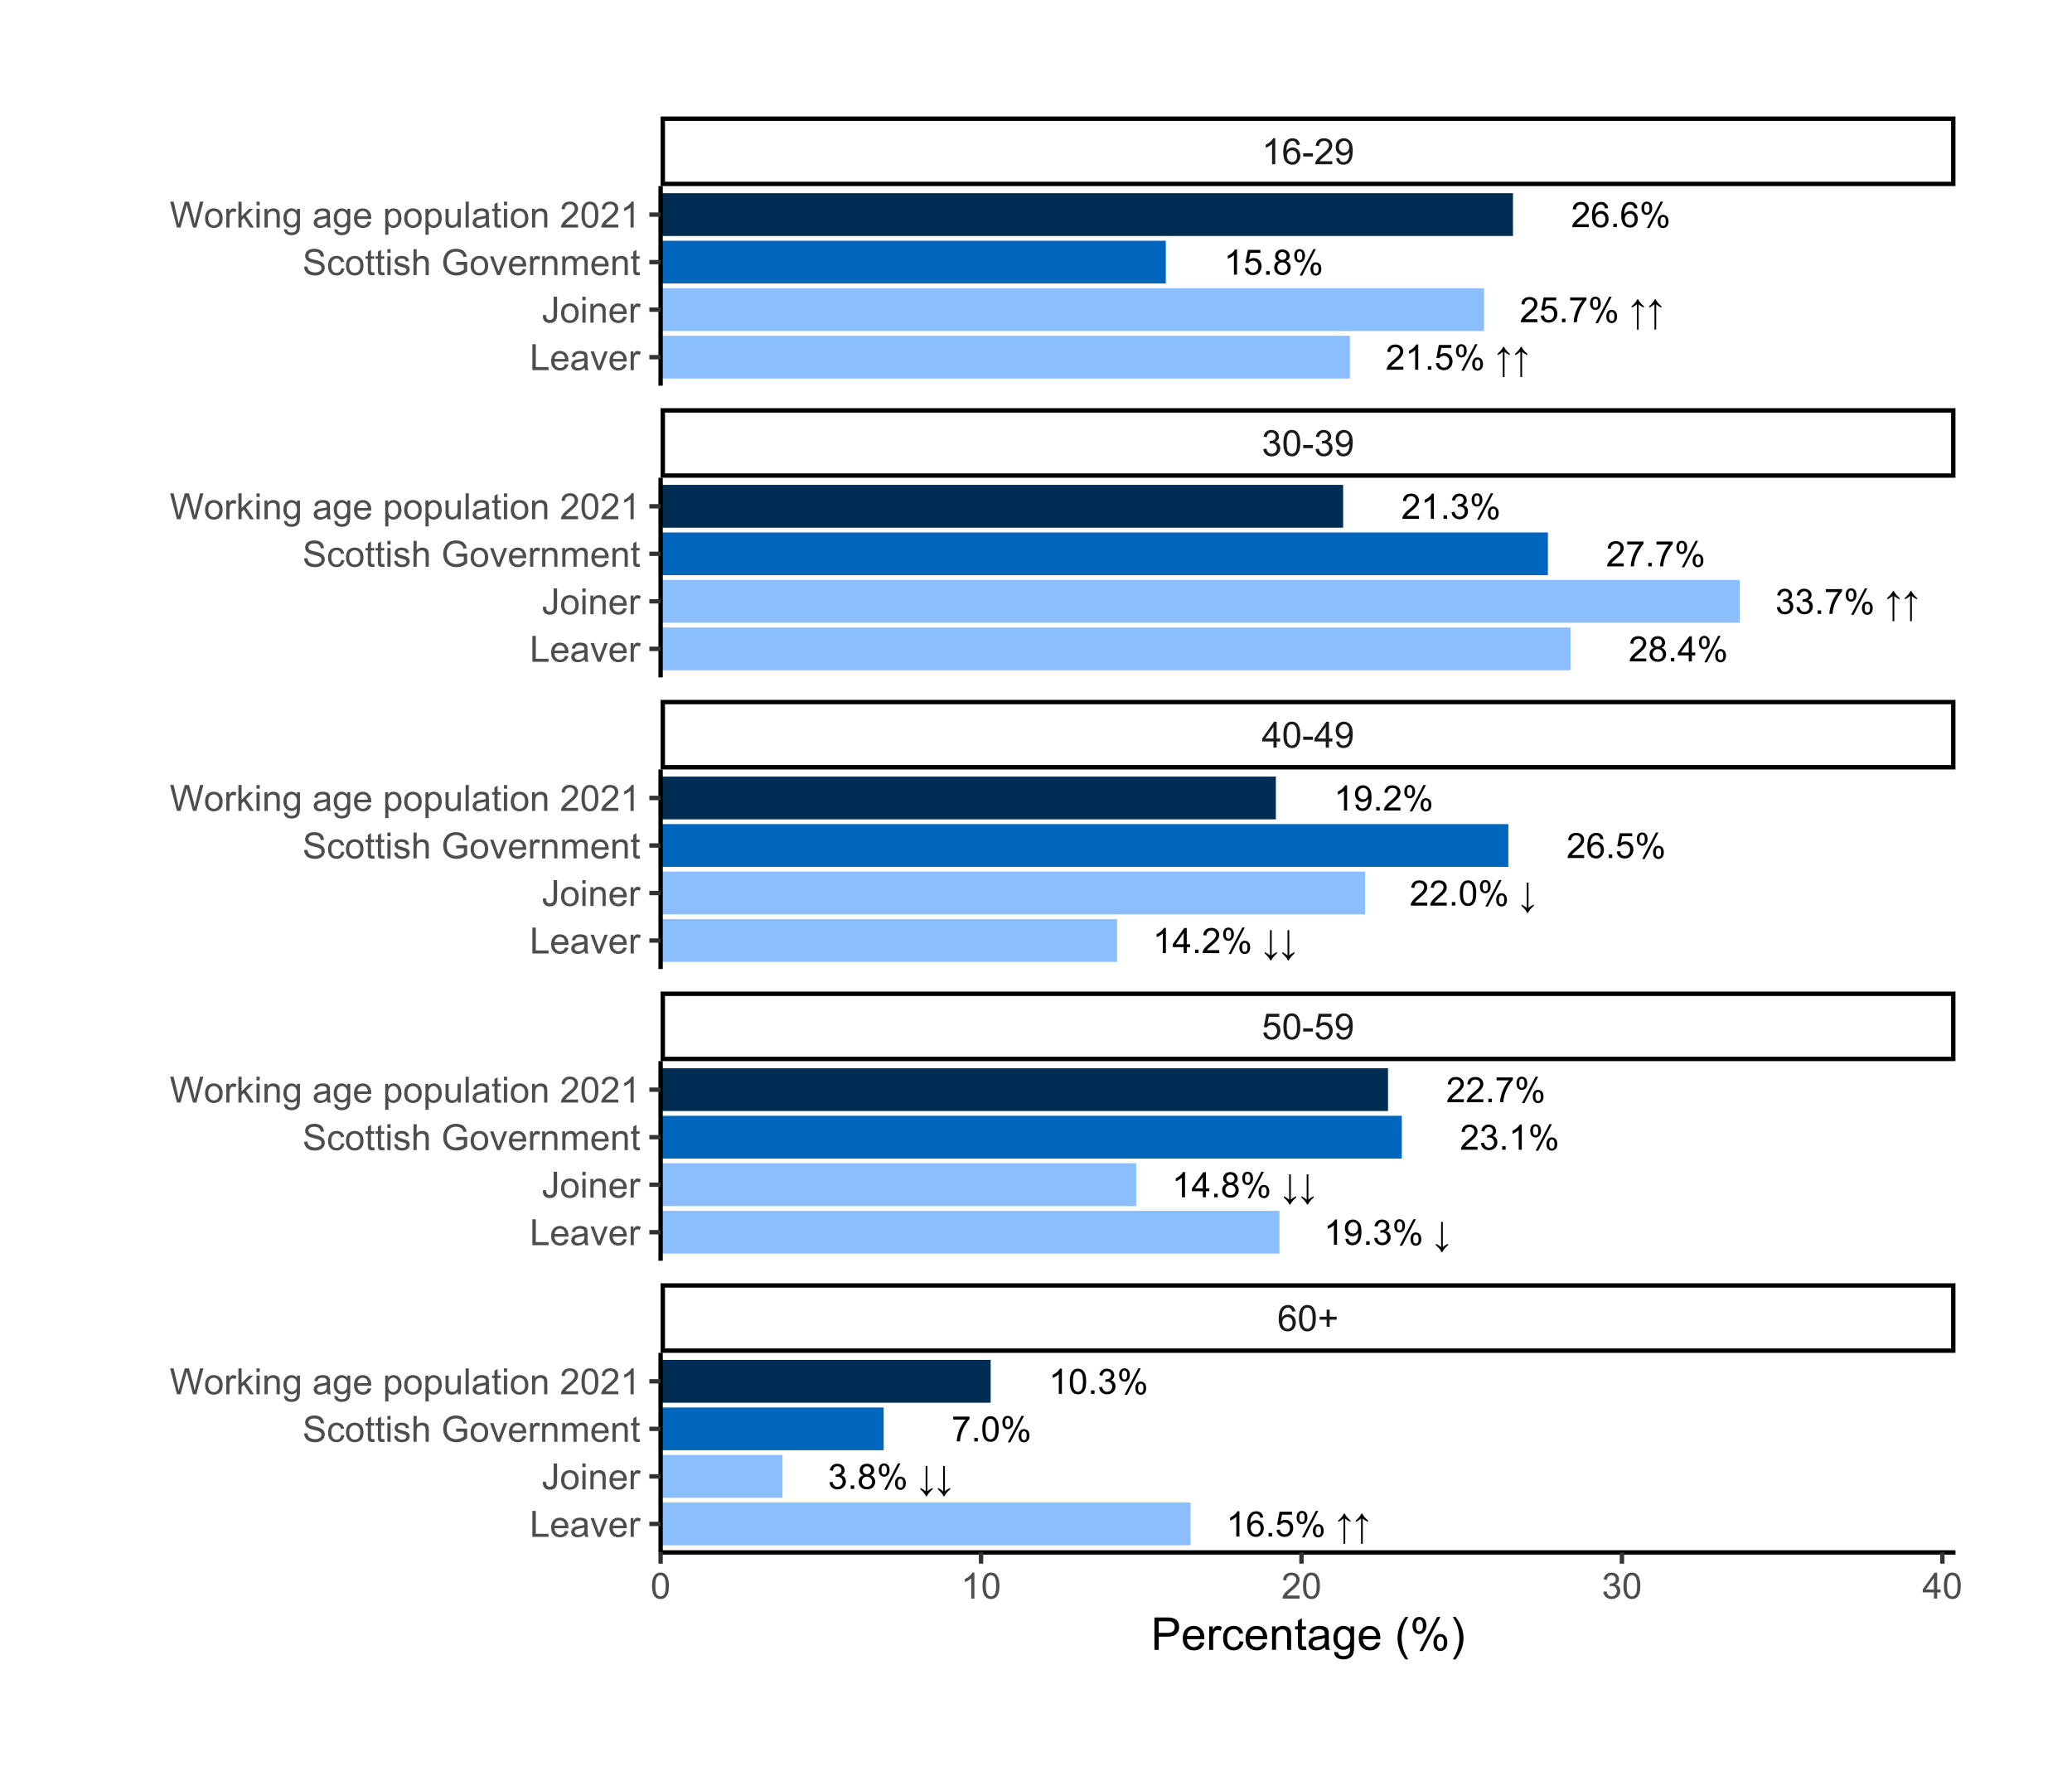 <?xml version="1.0" encoding="UTF-8"?>
<svg xmlns="http://www.w3.org/2000/svg" xmlns:xlink="http://www.w3.org/1999/xlink" width="504pt" height="432pt" viewBox="0 0 504 432" version="1.1">
<defs>
<g>
<symbol overflow="visible" id="glyph0-0">
<path style="stroke:none;" d="M 1.066 0 L 1.066 -5.336 L 5.336 -5.336 L 5.336 0 Z M 1.199 -0.133 L 5.203 -0.133 L 5.203 -5.203 L 1.199 -5.203 Z M 1.199 -0.133 "/>
</symbol>
<symbol overflow="visible" id="glyph0-1">
<path style="stroke:none;" d="M 4.297 -0.723 L 4.297 0 L 0.258 0 C 0.25 -0.18 0.277 -0.352 0.348 -0.52 C 0.445 -0.793 0.609 -1.062 0.84 -1.332 C 1.062 -1.598 1.391 -1.906 1.82 -2.258 C 2.48 -2.797 2.93 -3.23 3.168 -3.551 C 3.398 -3.871 3.516 -4.172 3.52 -4.457 C 3.516 -4.75 3.41 -5 3.199 -5.207 C 2.984 -5.41 2.707 -5.512 2.367 -5.516 C 2.004 -5.512 1.715 -5.402 1.5 -5.188 C 1.281 -4.969 1.172 -4.672 1.172 -4.289 L 0.398 -4.367 C 0.453 -4.938 0.652 -5.379 0.996 -5.684 C 1.34 -5.984 1.801 -6.133 2.383 -6.137 C 2.965 -6.133 3.43 -5.973 3.773 -5.648 C 4.117 -5.32 4.289 -4.914 4.289 -4.438 C 4.289 -4.188 4.238 -3.949 4.137 -3.715 C 4.035 -3.48 3.867 -3.23 3.641 -2.969 C 3.406 -2.707 3.023 -2.348 2.484 -1.895 C 2.031 -1.512 1.742 -1.258 1.617 -1.125 C 1.488 -0.992 1.383 -0.855 1.301 -0.723 Z M 4.297 -0.723 "/>
</symbol>
<symbol overflow="visible" id="glyph0-2">
<path style="stroke:none;" d="M 3.18 0 L 2.43 0 L 2.43 -4.781 C 2.246 -4.609 2.008 -4.434 1.719 -4.262 C 1.422 -4.086 1.16 -3.957 0.93 -3.875 L 0.93 -4.602 C 1.348 -4.797 1.715 -5.035 2.027 -5.316 C 2.34 -5.594 2.562 -5.867 2.695 -6.137 L 3.18 -6.137 Z M 3.18 0 "/>
</symbol>
<symbol overflow="visible" id="glyph0-3">
<path style="stroke:none;" d="M 0.773 0 L 0.773 -0.855 L 1.629 -0.855 L 1.629 0 Z M 0.773 0 "/>
</symbol>
<symbol overflow="visible" id="glyph0-4">
<path style="stroke:none;" d="M 0.355 -1.602 L 1.141 -1.668 C 1.199 -1.281 1.336 -0.992 1.547 -0.801 C 1.758 -0.605 2.012 -0.508 2.316 -0.512 C 2.676 -0.508 2.984 -0.645 3.234 -0.918 C 3.484 -1.188 3.609 -1.551 3.609 -2.004 C 3.609 -2.434 3.488 -2.77 3.246 -3.016 C 3.004 -3.262 2.688 -3.387 2.305 -3.387 C 2.059 -3.387 1.84 -3.332 1.648 -3.223 C 1.453 -3.113 1.301 -2.969 1.191 -2.797 L 0.488 -2.887 L 1.078 -6.027 L 4.117 -6.027 L 4.117 -5.309 L 1.68 -5.309 L 1.352 -3.668 C 1.715 -3.922 2.098 -4.047 2.504 -4.051 C 3.035 -4.047 3.488 -3.863 3.855 -3.496 C 4.223 -3.125 4.406 -2.648 4.406 -2.07 C 4.406 -1.516 4.242 -1.039 3.922 -0.637 C 3.527 -0.141 2.992 0.105 2.316 0.105 C 1.758 0.105 1.305 -0.047 0.957 -0.359 C 0.602 -0.668 0.402 -1.082 0.355 -1.602 Z M 0.355 -1.602 "/>
</symbol>
<symbol overflow="visible" id="glyph0-5">
<path style="stroke:none;" d="M 0.496 -4.645 C 0.492 -5.078 0.602 -5.449 0.824 -5.754 C 1.043 -6.059 1.363 -6.211 1.781 -6.215 C 2.164 -6.211 2.48 -6.074 2.73 -5.805 C 2.98 -5.527 3.105 -5.125 3.109 -4.598 C 3.105 -4.078 2.977 -3.68 2.727 -3.402 C 2.469 -3.121 2.156 -2.98 1.789 -2.984 C 1.414 -2.98 1.105 -3.117 0.863 -3.395 C 0.613 -3.668 0.492 -4.086 0.496 -4.645 Z M 1.801 -5.699 C 1.609 -5.695 1.453 -5.613 1.332 -5.457 C 1.207 -5.293 1.148 -4.996 1.148 -4.566 C 1.148 -4.172 1.211 -3.898 1.336 -3.738 C 1.461 -3.578 1.613 -3.496 1.801 -3.5 C 1.984 -3.496 2.141 -3.578 2.266 -3.742 C 2.387 -3.902 2.449 -4.195 2.453 -4.625 C 2.449 -5.016 2.387 -5.293 2.266 -5.457 C 2.137 -5.613 1.98 -5.695 1.801 -5.699 Z M 1.805 0.227 L 5.148 -6.215 L 5.754 -6.215 L 2.426 0.227 Z M 4.445 -1.434 C 4.441 -1.871 4.551 -2.242 4.773 -2.547 C 4.992 -2.848 5.312 -3 5.734 -3.004 C 6.113 -3 6.43 -2.863 6.688 -2.594 C 6.938 -2.316 7.066 -1.914 7.066 -1.387 C 7.066 -0.867 6.938 -0.469 6.684 -0.191 C 6.426 0.086 6.109 0.223 5.738 0.227 C 5.363 0.223 5.055 0.086 4.812 -0.188 C 4.562 -0.465 4.441 -0.879 4.445 -1.434 Z M 5.754 -2.488 C 5.566 -2.484 5.41 -2.402 5.285 -2.246 C 5.16 -2.082 5.098 -1.789 5.102 -1.359 C 5.098 -0.969 5.16 -0.691 5.289 -0.531 C 5.41 -0.371 5.562 -0.293 5.75 -0.293 C 5.938 -0.293 6.098 -0.371 6.223 -0.531 C 6.348 -0.691 6.41 -0.988 6.41 -1.418 C 6.41 -1.809 6.348 -2.082 6.223 -2.246 C 6.098 -2.402 5.941 -2.484 5.754 -2.488 Z M 5.754 -2.488 "/>
</symbol>
<symbol overflow="visible" id="glyph0-6">
<path style="stroke:none;" d=""/>
</symbol>
<symbol overflow="visible" id="glyph0-7">
<path style="stroke:none;" d="M 0.637 -3.859 C 1.039 -4.227 1.344 -4.547 1.555 -4.816 C 1.762 -5.086 1.922 -5.34 2.027 -5.582 L 2.219 -5.582 C 2.348 -5.305 2.516 -5.039 2.723 -4.781 C 2.93 -4.523 3.234 -4.215 3.633 -3.855 L 3.633 -3.535 C 3.074 -3.793 2.645 -4.066 2.348 -4.355 L 2.348 1.789 L 1.926 1.789 L 1.926 -4.355 C 1.656 -4.141 1.457 -3.996 1.328 -3.914 C 1.191 -3.828 0.961 -3.703 0.637 -3.543 Z M 0.637 -3.859 "/>
</symbol>
<symbol overflow="visible" id="glyph0-8">
<path style="stroke:none;" d="M 0.402 -5.309 L 0.402 -6.031 L 4.359 -6.031 L 4.359 -5.449 C 3.969 -5.035 3.582 -4.484 3.203 -3.797 C 2.816 -3.109 2.52 -2.402 2.316 -1.68 C 2.164 -1.168 2.07 -0.609 2.031 0 L 1.258 0 C 1.262 -0.48 1.355 -1.059 1.539 -1.742 C 1.719 -2.418 1.977 -3.074 2.316 -3.711 C 2.652 -4.34 3.016 -4.875 3.398 -5.309 Z M 0.402 -5.309 "/>
</symbol>
<symbol overflow="visible" id="glyph0-9">
<path style="stroke:none;" d="M 1.508 -3.312 C 1.195 -3.422 0.965 -3.586 0.816 -3.801 C 0.664 -4.008 0.59 -4.262 0.594 -4.559 C 0.59 -5.004 0.75 -5.375 1.07 -5.68 C 1.387 -5.98 1.812 -6.133 2.348 -6.137 C 2.879 -6.133 3.309 -5.98 3.633 -5.672 C 3.957 -5.359 4.117 -4.98 4.121 -4.539 C 4.117 -4.254 4.043 -4.008 3.898 -3.797 C 3.746 -3.586 3.523 -3.422 3.223 -3.312 C 3.598 -3.188 3.883 -2.992 4.078 -2.719 C 4.273 -2.445 4.371 -2.121 4.371 -1.746 C 4.371 -1.223 4.184 -0.781 3.816 -0.426 C 3.441 -0.07 2.957 0.105 2.359 0.105 C 1.754 0.105 1.266 -0.07 0.898 -0.43 C 0.527 -0.785 0.344 -1.23 0.348 -1.766 C 0.344 -2.16 0.445 -2.496 0.648 -2.766 C 0.848 -3.031 1.133 -3.211 1.508 -3.312 Z M 1.359 -4.586 C 1.359 -4.293 1.449 -4.055 1.637 -3.875 C 1.82 -3.688 2.062 -3.598 2.363 -3.602 C 2.648 -3.598 2.887 -3.688 3.074 -3.875 C 3.258 -4.055 3.352 -4.277 3.352 -4.543 C 3.352 -4.816 3.254 -5.051 3.066 -5.238 C 2.871 -5.426 2.637 -5.52 2.355 -5.52 C 2.066 -5.52 1.828 -5.426 1.641 -5.242 C 1.453 -5.059 1.359 -4.84 1.359 -4.586 Z M 1.117 -1.762 C 1.113 -1.547 1.164 -1.34 1.27 -1.141 C 1.367 -0.941 1.516 -0.785 1.719 -0.676 C 1.914 -0.562 2.133 -0.508 2.367 -0.512 C 2.727 -0.508 3.02 -0.625 3.254 -0.855 C 3.484 -1.086 3.602 -1.379 3.605 -1.738 C 3.602 -2.098 3.48 -2.395 3.242 -2.633 C 3 -2.867 2.703 -2.988 2.344 -2.988 C 1.988 -2.988 1.695 -2.871 1.465 -2.637 C 1.23 -2.402 1.113 -2.109 1.117 -1.762 Z M 1.117 -1.762 "/>
</symbol>
<symbol overflow="visible" id="glyph0-10">
<path style="stroke:none;" d="M 4.246 -4.613 L 3.5 -4.555 C 3.43 -4.844 3.336 -5.059 3.219 -5.199 C 3.012 -5.41 2.762 -5.52 2.469 -5.52 C 2.227 -5.52 2.02 -5.449 1.84 -5.316 C 1.602 -5.141 1.414 -4.891 1.277 -4.562 C 1.141 -4.23 1.07 -3.762 1.066 -3.152 C 1.246 -3.426 1.465 -3.629 1.73 -3.762 C 1.988 -3.895 2.262 -3.961 2.551 -3.965 C 3.047 -3.961 3.473 -3.777 3.828 -3.41 C 4.176 -3.043 4.352 -2.566 4.355 -1.984 C 4.352 -1.598 4.27 -1.242 4.105 -0.914 C 3.938 -0.586 3.711 -0.332 3.426 -0.156 C 3.133 0.02 2.805 0.105 2.441 0.105 C 1.812 0.105 1.301 -0.121 0.91 -0.582 C 0.512 -1.039 0.316 -1.801 0.32 -2.859 C 0.316 -4.039 0.535 -4.895 0.977 -5.434 C 1.355 -5.898 1.867 -6.133 2.512 -6.137 C 2.992 -6.133 3.387 -6 3.695 -5.73 C 4 -5.461 4.184 -5.086 4.246 -4.613 Z M 1.184 -1.98 C 1.184 -1.723 1.238 -1.473 1.348 -1.238 C 1.457 -0.996 1.609 -0.816 1.809 -0.695 C 2.004 -0.57 2.211 -0.508 2.43 -0.512 C 2.746 -0.508 3.02 -0.637 3.246 -0.895 C 3.473 -1.148 3.586 -1.496 3.59 -1.938 C 3.586 -2.355 3.473 -2.688 3.25 -2.934 C 3.023 -3.176 2.742 -3.297 2.402 -3.301 C 2.059 -3.297 1.77 -3.176 1.535 -2.934 C 1.301 -2.688 1.184 -2.371 1.184 -1.98 Z M 1.184 -1.98 "/>
</symbol>
<symbol overflow="visible" id="glyph0-11">
<path style="stroke:none;" d="M 2.758 0 L 2.758 -1.465 L 0.109 -1.465 L 0.109 -2.152 L 2.898 -6.109 L 3.508 -6.109 L 3.508 -2.152 L 4.336 -2.152 L 4.336 -1.465 L 3.508 -1.465 L 3.508 0 Z M 2.758 -2.152 L 2.758 -4.906 L 0.848 -2.152 Z M 2.758 -2.152 "/>
</symbol>
<symbol overflow="visible" id="glyph0-12">
<path style="stroke:none;" d="M 0.359 -1.613 L 1.109 -1.715 C 1.191 -1.285 1.34 -0.977 1.547 -0.793 C 1.754 -0.602 2.004 -0.508 2.305 -0.512 C 2.656 -0.508 2.957 -0.633 3.199 -0.879 C 3.441 -1.121 3.562 -1.422 3.562 -1.789 C 3.562 -2.129 3.449 -2.414 3.223 -2.641 C 2.996 -2.863 2.711 -2.977 2.367 -2.977 C 2.227 -2.977 2.051 -2.945 1.84 -2.891 L 1.922 -3.551 C 1.969 -3.543 2.008 -3.539 2.043 -3.543 C 2.359 -3.539 2.648 -3.621 2.906 -3.793 C 3.16 -3.957 3.285 -4.215 3.289 -4.562 C 3.285 -4.836 3.191 -5.062 3.008 -5.246 C 2.82 -5.426 2.582 -5.52 2.289 -5.52 C 1.996 -5.52 1.754 -5.426 1.559 -5.242 C 1.363 -5.059 1.238 -4.785 1.184 -4.418 L 0.434 -4.551 C 0.523 -5.051 0.73 -5.441 1.059 -5.719 C 1.383 -5.996 1.789 -6.133 2.273 -6.137 C 2.605 -6.133 2.91 -6.062 3.191 -5.922 C 3.469 -5.777 3.684 -5.582 3.836 -5.336 C 3.98 -5.086 4.055 -4.824 4.059 -4.547 C 4.055 -4.281 3.984 -4.039 3.844 -3.824 C 3.703 -3.605 3.492 -3.434 3.219 -3.309 C 3.574 -3.223 3.855 -3.051 4.059 -2.789 C 4.258 -2.527 4.359 -2.199 4.359 -1.805 C 4.359 -1.27 4.164 -0.816 3.773 -0.445 C 3.383 -0.078 2.891 0.105 2.301 0.109 C 1.762 0.105 1.316 -0.051 0.965 -0.371 C 0.609 -0.688 0.406 -1.102 0.359 -1.613 Z M 0.359 -1.613 "/>
</symbol>
<symbol overflow="visible" id="glyph0-13">
<path style="stroke:none;" d="M 0.637 0.066 L 0.637 -0.25 C 0.965 -0.082 1.195 0.039 1.328 0.121 C 1.457 0.203 1.656 0.352 1.926 0.562 L 1.926 -5.582 L 2.348 -5.582 L 2.348 0.562 C 2.645 0.273 3.074 0 3.633 -0.258 L 3.633 0.062 C 3.234 0.418 2.93 0.727 2.723 0.988 C 2.516 1.242 2.348 1.508 2.219 1.789 L 2.027 1.789 C 1.922 1.547 1.762 1.293 1.555 1.023 C 1.344 0.754 1.039 0.434 0.637 0.066 Z M 0.637 0.066 "/>
</symbol>
<symbol overflow="visible" id="glyph0-14">
<path style="stroke:none;" d="M 0.355 -3.012 C 0.352 -3.734 0.426 -4.316 0.578 -4.758 C 0.723 -5.195 0.941 -5.535 1.238 -5.777 C 1.527 -6.016 1.898 -6.133 2.348 -6.137 C 2.672 -6.133 2.961 -6.066 3.211 -5.938 C 3.457 -5.801 3.66 -5.609 3.82 -5.363 C 3.98 -5.113 4.105 -4.812 4.199 -4.457 C 4.289 -4.098 4.336 -3.617 4.34 -3.012 C 4.336 -2.293 4.262 -1.715 4.117 -1.277 C 3.969 -0.836 3.75 -0.492 3.457 -0.254 C 3.16 -0.012 2.789 0.105 2.348 0.105 C 1.758 0.105 1.293 -0.105 0.957 -0.531 C 0.551 -1.035 0.352 -1.863 0.355 -3.012 Z M 1.125 -3.012 C 1.125 -2.008 1.242 -1.34 1.477 -1.008 C 1.711 -0.676 2 -0.508 2.348 -0.512 C 2.688 -0.508 2.977 -0.676 3.215 -1.012 C 3.445 -1.344 3.562 -2.012 3.566 -3.012 C 3.562 -4.02 3.445 -4.688 3.215 -5.02 C 2.977 -5.348 2.684 -5.512 2.34 -5.516 C 1.988 -5.512 1.715 -5.367 1.512 -5.078 C 1.254 -4.703 1.125 -4.016 1.125 -3.012 Z M 1.125 -3.012 "/>
</symbol>
<symbol overflow="visible" id="glyph0-15">
<path style="stroke:none;" d="M 0.469 -1.414 L 1.188 -1.48 C 1.246 -1.141 1.363 -0.895 1.539 -0.742 C 1.707 -0.586 1.926 -0.508 2.199 -0.512 C 2.426 -0.508 2.629 -0.562 2.805 -0.668 C 2.977 -0.773 3.121 -0.914 3.234 -1.094 C 3.344 -1.27 3.434 -1.508 3.512 -1.809 C 3.582 -2.105 3.621 -2.41 3.625 -2.727 C 3.621 -2.758 3.621 -2.809 3.621 -2.875 C 3.473 -2.633 3.266 -2.438 3.008 -2.293 C 2.742 -2.141 2.461 -2.066 2.164 -2.07 C 1.656 -2.066 1.23 -2.25 0.879 -2.621 C 0.527 -2.984 0.352 -3.469 0.355 -4.07 C 0.352 -4.688 0.535 -5.188 0.902 -5.566 C 1.266 -5.945 1.723 -6.133 2.277 -6.137 C 2.672 -6.133 3.035 -6.027 3.363 -5.812 C 3.691 -5.598 3.941 -5.293 4.113 -4.898 C 4.285 -4.5 4.371 -3.926 4.371 -3.18 C 4.371 -2.395 4.285 -1.773 4.117 -1.312 C 3.945 -0.852 3.691 -0.5 3.359 -0.258 C 3.023 -0.016 2.633 0.105 2.184 0.105 C 1.703 0.105 1.312 -0.027 1.012 -0.293 C 0.707 -0.559 0.527 -0.93 0.469 -1.414 Z M 3.539 -4.109 C 3.539 -4.535 3.422 -4.879 3.195 -5.133 C 2.961 -5.387 2.688 -5.512 2.367 -5.516 C 2.031 -5.512 1.738 -5.375 1.496 -5.105 C 1.246 -4.828 1.125 -4.477 1.125 -4.047 C 1.125 -3.656 1.242 -3.34 1.477 -3.098 C 1.711 -2.852 2 -2.73 2.348 -2.734 C 2.691 -2.73 2.977 -2.852 3.203 -3.098 C 3.426 -3.34 3.539 -3.676 3.539 -4.109 Z M 3.539 -4.109 "/>
</symbol>
<symbol overflow="visible" id="glyph1-0">
<path style="stroke:none;" d="M 1.102 0 L 1.102 -5.5 L 5.5 -5.5 L 5.5 0 Z M 1.238 -0.137 L 5.363 -0.137 L 5.363 -5.363 L 1.238 -5.363 Z M 1.238 -0.137 "/>
</symbol>
<symbol overflow="visible" id="glyph1-1">
<path style="stroke:none;" d="M 4.379 -4.758 L 3.609 -4.695 C 3.539 -4.996 3.441 -5.219 3.316 -5.359 C 3.105 -5.574 2.848 -5.684 2.543 -5.688 C 2.297 -5.684 2.078 -5.617 1.895 -5.484 C 1.648 -5.305 1.457 -5.043 1.32 -4.703 C 1.176 -4.363 1.105 -3.879 1.102 -3.25 C 1.285 -3.531 1.512 -3.742 1.781 -3.879 C 2.051 -4.016 2.332 -4.082 2.629 -4.086 C 3.141 -4.082 3.578 -3.895 3.945 -3.516 C 4.305 -3.137 4.488 -2.645 4.492 -2.047 C 4.488 -1.648 4.402 -1.281 4.234 -0.941 C 4.062 -0.602 3.828 -0.34 3.531 -0.16 C 3.23 0.02 2.895 0.105 2.52 0.109 C 1.871 0.105 1.344 -0.129 0.941 -0.602 C 0.531 -1.074 0.328 -1.855 0.332 -2.949 C 0.328 -4.16 0.551 -5.047 1.004 -5.602 C 1.395 -6.082 1.926 -6.32 2.59 -6.324 C 3.086 -6.32 3.492 -6.184 3.809 -5.906 C 4.125 -5.629 4.312 -5.246 4.379 -4.758 Z M 1.219 -2.039 C 1.219 -1.773 1.273 -1.516 1.387 -1.273 C 1.5 -1.027 1.66 -0.844 1.863 -0.719 C 2.066 -0.59 2.277 -0.527 2.504 -0.527 C 2.828 -0.527 3.109 -0.656 3.348 -0.922 C 3.578 -1.184 3.695 -1.543 3.699 -2 C 3.695 -2.43 3.582 -2.773 3.352 -3.027 C 3.117 -3.273 2.824 -3.398 2.477 -3.402 C 2.121 -3.398 1.824 -3.273 1.582 -3.027 C 1.34 -2.773 1.219 -2.445 1.219 -2.039 Z M 1.219 -2.039 "/>
</symbol>
<symbol overflow="visible" id="glyph1-2">
<path style="stroke:none;" d="M 0.367 -3.105 C 0.363 -3.848 0.438 -4.445 0.594 -4.902 C 0.742 -5.355 0.973 -5.707 1.277 -5.953 C 1.578 -6.199 1.957 -6.32 2.418 -6.324 C 2.754 -6.32 3.051 -6.254 3.309 -6.121 C 3.562 -5.984 3.773 -5.789 3.938 -5.531 C 4.102 -5.273 4.23 -4.961 4.328 -4.594 C 4.422 -4.227 4.469 -3.73 4.473 -3.105 C 4.469 -2.367 4.395 -1.77 4.242 -1.316 C 4.09 -0.859 3.863 -0.508 3.562 -0.262 C 3.258 -0.016 2.875 0.105 2.418 0.109 C 1.809 0.105 1.332 -0.109 0.988 -0.547 C 0.57 -1.066 0.363 -1.922 0.367 -3.105 Z M 1.16 -3.105 C 1.16 -2.07 1.281 -1.379 1.523 -1.039 C 1.766 -0.695 2.062 -0.527 2.418 -0.527 C 2.773 -0.527 3.074 -0.699 3.316 -1.043 C 3.559 -1.387 3.68 -2.074 3.68 -3.105 C 3.68 -4.145 3.559 -4.832 3.316 -5.172 C 3.074 -5.512 2.77 -5.684 2.41 -5.684 C 2.051 -5.684 1.77 -5.531 1.559 -5.234 C 1.293 -4.844 1.16 -4.137 1.16 -3.105 Z M 1.16 -3.105 "/>
</symbol>
<symbol overflow="visible" id="glyph1-3">
<path style="stroke:none;" d="M 2.203 -1.02 L 2.203 -2.746 L 0.488 -2.746 L 0.488 -3.469 L 2.203 -3.469 L 2.203 -5.184 L 2.934 -5.184 L 2.934 -3.469 L 4.648 -3.469 L 4.648 -2.746 L 2.934 -2.746 L 2.934 -1.02 Z M 2.203 -1.02 "/>
</symbol>
<symbol overflow="visible" id="glyph1-4">
<path style="stroke:none;" d="M 0.367 -1.648 L 1.176 -1.719 C 1.234 -1.32 1.375 -1.023 1.594 -0.824 C 1.812 -0.625 2.078 -0.527 2.391 -0.527 C 2.762 -0.527 3.074 -0.668 3.336 -0.949 C 3.59 -1.23 3.719 -1.602 3.723 -2.066 C 3.719 -2.504 3.594 -2.852 3.348 -3.109 C 3.098 -3.363 2.773 -3.492 2.375 -3.492 C 2.125 -3.492 1.902 -3.434 1.703 -3.32 C 1.5 -3.207 1.344 -3.062 1.23 -2.883 L 0.504 -2.977 L 1.113 -6.215 L 4.246 -6.215 L 4.246 -5.473 L 1.73 -5.473 L 1.391 -3.781 C 1.766 -4.039 2.164 -4.172 2.582 -4.176 C 3.129 -4.172 3.594 -3.98 3.973 -3.605 C 4.352 -3.223 4.539 -2.734 4.543 -2.137 C 4.539 -1.562 4.375 -1.07 4.043 -0.656 C 3.637 -0.148 3.086 0.105 2.391 0.109 C 1.816 0.105 1.348 -0.051 0.984 -0.371 C 0.621 -0.691 0.414 -1.117 0.367 -1.648 Z M 0.367 -1.648 "/>
</symbol>
<symbol overflow="visible" id="glyph1-5">
<path style="stroke:none;" d="M 0.281 -1.891 L 0.281 -2.668 L 2.656 -2.668 L 2.656 -1.891 Z M 0.281 -1.891 "/>
</symbol>
<symbol overflow="visible" id="glyph1-6">
<path style="stroke:none;" d="M 0.48 -1.457 L 1.227 -1.527 C 1.285 -1.172 1.406 -0.918 1.586 -0.762 C 1.762 -0.605 1.988 -0.527 2.27 -0.527 C 2.504 -0.527 2.715 -0.582 2.895 -0.691 C 3.074 -0.801 3.219 -0.945 3.336 -1.129 C 3.445 -1.309 3.543 -1.555 3.621 -1.863 C 3.699 -2.172 3.738 -2.484 3.738 -2.809 C 3.738 -2.84 3.734 -2.895 3.734 -2.965 C 3.578 -2.715 3.367 -2.512 3.102 -2.363 C 2.828 -2.207 2.539 -2.133 2.23 -2.137 C 1.707 -2.133 1.266 -2.32 0.906 -2.703 C 0.543 -3.078 0.363 -3.578 0.367 -4.199 C 0.363 -4.836 0.551 -5.348 0.93 -5.738 C 1.305 -6.125 1.777 -6.32 2.348 -6.324 C 2.754 -6.32 3.129 -6.211 3.469 -5.992 C 3.809 -5.77 4.066 -5.457 4.242 -5.051 C 4.418 -4.641 4.504 -4.047 4.508 -3.277 C 4.504 -2.469 4.418 -1.828 4.246 -1.355 C 4.07 -0.875 3.809 -0.512 3.465 -0.266 C 3.117 -0.016 2.715 0.105 2.25 0.109 C 1.758 0.105 1.355 -0.027 1.043 -0.301 C 0.73 -0.574 0.543 -0.961 0.48 -1.457 Z M 3.648 -4.238 C 3.645 -4.676 3.527 -5.027 3.293 -5.293 C 3.055 -5.551 2.77 -5.684 2.441 -5.684 C 2.094 -5.684 1.793 -5.543 1.543 -5.262 C 1.285 -4.98 1.16 -4.617 1.16 -4.172 C 1.16 -3.77 1.281 -3.441 1.523 -3.195 C 1.766 -2.941 2.062 -2.816 2.418 -2.82 C 2.773 -2.816 3.066 -2.941 3.301 -3.195 C 3.527 -3.441 3.645 -3.789 3.648 -4.238 Z M 3.648 -4.238 "/>
</symbol>
<symbol overflow="visible" id="glyph1-7">
<path style="stroke:none;" d="M 2.844 0 L 2.844 -1.508 L 0.113 -1.508 L 0.113 -2.219 L 2.988 -6.301 L 3.617 -6.301 L 3.617 -2.219 L 4.469 -2.219 L 4.469 -1.508 L 3.617 -1.508 L 3.617 0 Z M 2.844 -2.219 L 2.844 -5.059 L 0.871 -2.219 Z M 2.844 -2.219 "/>
</symbol>
<symbol overflow="visible" id="glyph1-8">
<path style="stroke:none;" d="M 0.371 -1.664 L 1.145 -1.766 C 1.23 -1.324 1.383 -1.008 1.598 -0.816 C 1.809 -0.621 2.066 -0.527 2.375 -0.527 C 2.734 -0.527 3.043 -0.652 3.297 -0.906 C 3.547 -1.156 3.672 -1.469 3.676 -1.844 C 3.672 -2.195 3.555 -2.488 3.324 -2.719 C 3.09 -2.949 2.797 -3.062 2.441 -3.066 C 2.293 -3.062 2.109 -3.035 1.895 -2.98 L 1.98 -3.66 C 2.031 -3.652 2.07 -3.648 2.105 -3.652 C 2.434 -3.648 2.73 -3.734 2.996 -3.91 C 3.254 -4.078 3.387 -4.344 3.391 -4.703 C 3.387 -4.984 3.289 -5.219 3.102 -5.406 C 2.906 -5.59 2.66 -5.684 2.359 -5.688 C 2.055 -5.684 1.805 -5.59 1.605 -5.402 C 1.402 -5.215 1.273 -4.93 1.219 -4.555 L 0.445 -4.691 C 0.539 -5.207 0.754 -5.609 1.09 -5.895 C 1.426 -6.18 1.844 -6.32 2.344 -6.324 C 2.688 -6.32 3.004 -6.246 3.293 -6.102 C 3.582 -5.953 3.801 -5.754 3.953 -5.5 C 4.105 -5.242 4.184 -4.973 4.184 -4.688 C 4.184 -4.414 4.109 -4.164 3.965 -3.945 C 3.816 -3.719 3.602 -3.543 3.316 -3.41 C 3.688 -3.324 3.977 -3.145 4.184 -2.875 C 4.391 -2.602 4.492 -2.262 4.496 -1.859 C 4.492 -1.305 4.293 -0.84 3.895 -0.461 C 3.492 -0.078 2.984 0.109 2.371 0.113 C 1.816 0.109 1.355 -0.051 0.992 -0.379 C 0.625 -0.707 0.418 -1.137 0.371 -1.664 Z M 0.371 -1.664 "/>
</symbol>
<symbol overflow="visible" id="glyph1-9">
<path style="stroke:none;" d="M 3.277 0 L 2.504 0 L 2.504 -4.93 C 2.316 -4.75 2.074 -4.574 1.773 -4.395 C 1.469 -4.215 1.195 -4.082 0.957 -3.996 L 0.957 -4.742 C 1.387 -4.941 1.766 -5.188 2.09 -5.48 C 2.414 -5.77 2.645 -6.051 2.781 -6.324 L 3.277 -6.324 Z M 3.277 0 "/>
</symbol>
<symbol overflow="visible" id="glyph1-10">
<path style="stroke:none;" d="M 4.43 -0.742 L 4.43 0 L 0.266 0 C 0.258 -0.188 0.289 -0.367 0.355 -0.539 C 0.461 -0.82 0.629 -1.098 0.863 -1.375 C 1.094 -1.648 1.434 -1.965 1.879 -2.328 C 2.562 -2.887 3.023 -3.332 3.266 -3.664 C 3.5 -3.988 3.621 -4.301 3.625 -4.594 C 3.621 -4.898 3.512 -5.156 3.297 -5.367 C 3.074 -5.578 2.789 -5.684 2.441 -5.684 C 2.066 -5.684 1.77 -5.57 1.547 -5.348 C 1.32 -5.125 1.207 -4.816 1.207 -4.422 L 0.414 -4.504 C 0.465 -5.094 0.668 -5.543 1.027 -5.855 C 1.379 -6.164 1.855 -6.32 2.457 -6.324 C 3.059 -6.32 3.539 -6.152 3.891 -5.82 C 4.242 -5.484 4.418 -5.07 4.422 -4.578 C 4.418 -4.32 4.367 -4.074 4.266 -3.832 C 4.164 -3.59 3.992 -3.332 3.754 -3.062 C 3.512 -2.793 3.113 -2.426 2.562 -1.957 C 2.094 -1.566 1.797 -1.301 1.664 -1.16 C 1.531 -1.02 1.422 -0.879 1.34 -0.742 Z M 4.43 -0.742 "/>
</symbol>
<symbol overflow="visible" id="glyph1-11">
<path style="stroke:none;" d="M 0.645 0 L 0.645 -6.301 L 1.477 -6.301 L 1.477 -0.742 L 4.582 -0.742 L 4.582 0 Z M 0.645 0 "/>
</symbol>
<symbol overflow="visible" id="glyph1-12">
<path style="stroke:none;" d="M 3.703 -1.469 L 4.504 -1.371 C 4.375 -0.902 4.141 -0.539 3.801 -0.285 C 3.461 -0.027 3.027 0.098 2.496 0.102 C 1.828 0.098 1.297 -0.102 0.906 -0.512 C 0.512 -0.918 0.316 -1.496 0.32 -2.242 C 0.316 -3.008 0.516 -3.605 0.914 -4.031 C 1.309 -4.453 1.82 -4.664 2.453 -4.668 C 3.059 -4.664 3.555 -4.457 3.945 -4.043 C 4.328 -3.629 4.523 -3.043 4.527 -2.289 C 4.523 -2.242 4.523 -2.176 4.523 -2.086 L 1.121 -2.086 C 1.145 -1.582 1.289 -1.195 1.547 -0.93 C 1.801 -0.66 2.117 -0.527 2.5 -0.531 C 2.781 -0.527 3.023 -0.602 3.227 -0.754 C 3.426 -0.902 3.586 -1.141 3.703 -1.469 Z M 1.164 -2.719 L 3.711 -2.719 C 3.672 -3.102 3.578 -3.387 3.422 -3.582 C 3.172 -3.879 2.852 -4.031 2.461 -4.031 C 2.105 -4.031 1.805 -3.91 1.566 -3.672 C 1.32 -3.434 1.188 -3.117 1.164 -2.719 Z M 1.164 -2.719 "/>
</symbol>
<symbol overflow="visible" id="glyph1-13">
<path style="stroke:none;" d="M 3.559 -0.562 C 3.27 -0.32 2.996 -0.148 2.73 -0.047 C 2.465 0.051 2.18 0.098 1.879 0.102 C 1.375 0.098 0.988 -0.02 0.719 -0.266 C 0.449 -0.508 0.316 -0.82 0.316 -1.203 C 0.316 -1.422 0.367 -1.629 0.469 -1.816 C 0.57 -2 0.703 -2.148 0.871 -2.262 C 1.031 -2.371 1.215 -2.453 1.426 -2.516 C 1.574 -2.551 1.805 -2.59 2.113 -2.629 C 2.734 -2.703 3.195 -2.793 3.492 -2.895 C 3.492 -3 3.492 -3.066 3.496 -3.098 C 3.492 -3.41 3.418 -3.633 3.277 -3.766 C 3.074 -3.938 2.781 -4.023 2.398 -4.027 C 2.031 -4.023 1.762 -3.961 1.59 -3.836 C 1.414 -3.707 1.289 -3.48 1.207 -3.16 L 0.453 -3.262 C 0.516 -3.582 0.629 -3.844 0.789 -4.043 C 0.945 -4.242 1.172 -4.395 1.473 -4.504 C 1.77 -4.609 2.117 -4.664 2.508 -4.668 C 2.898 -4.664 3.215 -4.617 3.457 -4.527 C 3.699 -4.434 3.879 -4.32 3.996 -4.184 C 4.109 -4.043 4.188 -3.867 4.238 -3.656 C 4.258 -3.523 4.27 -3.285 4.273 -2.945 L 4.273 -1.914 C 4.27 -1.191 4.289 -0.734 4.324 -0.547 C 4.355 -0.352 4.418 -0.172 4.52 0 L 3.711 0 C 3.629 -0.16 3.578 -0.348 3.559 -0.562 Z M 3.492 -2.289 C 3.211 -2.172 2.789 -2.074 2.23 -2 C 1.91 -1.949 1.684 -1.898 1.555 -1.844 C 1.422 -1.785 1.32 -1.699 1.25 -1.59 C 1.176 -1.477 1.141 -1.355 1.145 -1.227 C 1.141 -1.016 1.219 -0.844 1.379 -0.707 C 1.531 -0.57 1.762 -0.504 2.062 -0.504 C 2.359 -0.504 2.621 -0.566 2.855 -0.699 C 3.086 -0.824 3.258 -1.004 3.367 -1.234 C 3.449 -1.406 3.492 -1.664 3.492 -2.008 Z M 3.492 -2.289 "/>
</symbol>
<symbol overflow="visible" id="glyph1-14">
<path style="stroke:none;" d="M 1.848 0 L 0.113 -4.562 L 0.93 -4.562 L 1.906 -1.832 C 2.008 -1.531 2.105 -1.223 2.199 -0.91 C 2.266 -1.148 2.363 -1.438 2.488 -1.777 L 3.504 -4.562 L 4.297 -4.562 L 2.57 0 Z M 1.848 0 "/>
</symbol>
<symbol overflow="visible" id="glyph1-15">
<path style="stroke:none;" d="M 0.57 0 L 0.57 -4.562 L 1.266 -4.562 L 1.266 -3.871 C 1.445 -4.191 1.609 -4.406 1.758 -4.512 C 1.906 -4.613 2.07 -4.664 2.258 -4.668 C 2.516 -4.664 2.781 -4.582 3.051 -4.418 L 2.785 -3.699 C 2.59 -3.809 2.402 -3.867 2.219 -3.867 C 2.047 -3.867 1.895 -3.816 1.762 -3.715 C 1.625 -3.613 1.527 -3.473 1.473 -3.293 C 1.383 -3.016 1.34 -2.715 1.344 -2.391 L 1.344 0 Z M 0.57 0 "/>
</symbol>
<symbol overflow="visible" id="glyph1-16">
<path style="stroke:none;" d="M 0.254 -1.789 L 1.004 -1.891 C 1.02 -1.406 1.109 -1.078 1.273 -0.902 C 1.43 -0.723 1.652 -0.633 1.941 -0.637 C 2.148 -0.633 2.332 -0.68 2.484 -0.781 C 2.633 -0.875 2.734 -1.008 2.797 -1.172 C 2.852 -1.336 2.883 -1.598 2.883 -1.961 L 2.883 -6.301 L 3.719 -6.301 L 3.719 -2.008 C 3.715 -1.477 3.652 -1.066 3.527 -0.781 C 3.398 -0.488 3.195 -0.27 2.918 -0.117 C 2.641 0.031 2.316 0.105 1.945 0.109 C 1.391 0.105 0.965 -0.051 0.676 -0.367 C 0.379 -0.684 0.238 -1.156 0.254 -1.789 Z M 0.254 -1.789 "/>
</symbol>
<symbol overflow="visible" id="glyph1-17">
<path style="stroke:none;" d="M 0.293 -2.281 C 0.293 -3.125 0.527 -3.754 0.996 -4.16 C 1.387 -4.496 1.863 -4.664 2.434 -4.668 C 3.059 -4.664 3.57 -4.457 3.969 -4.051 C 4.363 -3.637 4.562 -3.07 4.566 -2.348 C 4.562 -1.758 4.477 -1.297 4.301 -0.961 C 4.125 -0.625 3.867 -0.363 3.535 -0.176 C 3.195 0.008 2.828 0.098 2.434 0.102 C 1.789 0.098 1.273 -0.102 0.883 -0.512 C 0.488 -0.918 0.293 -1.508 0.293 -2.281 Z M 1.086 -2.281 C 1.082 -1.695 1.211 -1.258 1.469 -0.969 C 1.723 -0.672 2.043 -0.527 2.434 -0.531 C 2.812 -0.527 3.133 -0.672 3.391 -0.969 C 3.645 -1.258 3.773 -1.707 3.773 -2.309 C 3.773 -2.871 3.645 -3.297 3.387 -3.59 C 3.129 -3.879 2.809 -4.023 2.434 -4.027 C 2.043 -4.023 1.723 -3.879 1.469 -3.594 C 1.211 -3.301 1.082 -2.863 1.086 -2.281 Z M 1.086 -2.281 "/>
</symbol>
<symbol overflow="visible" id="glyph1-18">
<path style="stroke:none;" d="M 0.586 -5.41 L 0.586 -6.301 L 1.359 -6.301 L 1.359 -5.41 Z M 0.586 0 L 0.586 -4.562 L 1.359 -4.562 L 1.359 0 Z M 0.586 0 "/>
</symbol>
<symbol overflow="visible" id="glyph1-19">
<path style="stroke:none;" d="M 0.578 0 L 0.578 -4.562 L 1.277 -4.562 L 1.277 -3.914 C 1.609 -4.414 2.09 -4.664 2.727 -4.668 C 3 -4.664 3.254 -4.613 3.484 -4.52 C 3.715 -4.418 3.887 -4.289 4.004 -4.129 C 4.113 -3.969 4.195 -3.777 4.246 -3.559 C 4.273 -3.41 4.289 -3.16 4.289 -2.805 L 4.289 0 L 3.516 0 L 3.516 -2.777 C 3.516 -3.09 3.484 -3.324 3.426 -3.484 C 3.363 -3.637 3.258 -3.762 3.105 -3.855 C 2.949 -3.949 2.77 -3.996 2.566 -3.996 C 2.234 -3.996 1.949 -3.891 1.711 -3.68 C 1.469 -3.469 1.348 -3.07 1.352 -2.492 L 1.352 0 Z M 0.578 0 "/>
</symbol>
<symbol overflow="visible" id="glyph1-20">
<path style="stroke:none;" d="M 0.395 -2.023 L 1.18 -2.094 C 1.215 -1.773 1.305 -1.516 1.441 -1.316 C 1.574 -1.113 1.785 -0.949 2.074 -0.828 C 2.359 -0.699 2.68 -0.637 3.043 -0.641 C 3.355 -0.637 3.637 -0.684 3.883 -0.781 C 4.125 -0.875 4.305 -1.008 4.426 -1.172 C 4.543 -1.336 4.605 -1.516 4.605 -1.711 C 4.605 -1.906 4.547 -2.078 4.434 -2.227 C 4.316 -2.375 4.129 -2.5 3.867 -2.602 C 3.695 -2.664 3.32 -2.766 2.746 -2.906 C 2.164 -3.047 1.758 -3.176 1.531 -3.301 C 1.227 -3.453 1.004 -3.648 0.855 -3.887 C 0.707 -4.117 0.633 -4.379 0.637 -4.672 C 0.633 -4.984 0.723 -5.281 0.906 -5.562 C 1.082 -5.836 1.344 -6.047 1.695 -6.191 C 2.039 -6.332 2.426 -6.402 2.852 -6.406 C 3.316 -6.402 3.73 -6.328 4.09 -6.18 C 4.445 -6.027 4.719 -5.805 4.91 -5.516 C 5.102 -5.219 5.203 -4.891 5.219 -4.523 L 4.422 -4.465 C 4.375 -4.863 4.23 -5.164 3.984 -5.367 C 3.734 -5.57 3.367 -5.672 2.887 -5.672 C 2.383 -5.672 2.016 -5.578 1.785 -5.395 C 1.555 -5.207 1.441 -4.984 1.441 -4.727 C 1.441 -4.496 1.52 -4.309 1.684 -4.168 C 1.84 -4.02 2.262 -3.871 2.941 -3.719 C 3.617 -3.562 4.082 -3.43 4.336 -3.316 C 4.703 -3.145 4.973 -2.93 5.148 -2.672 C 5.32 -2.414 5.406 -2.113 5.41 -1.777 C 5.406 -1.441 5.312 -1.129 5.121 -0.832 C 4.93 -0.535 4.652 -0.301 4.293 -0.137 C 3.93 0.027 3.527 0.105 3.082 0.109 C 2.512 0.105 2.031 0.023 1.648 -0.141 C 1.258 -0.305 0.957 -0.555 0.742 -0.891 C 0.52 -1.223 0.402 -1.598 0.395 -2.023 Z M 0.395 -2.023 "/>
</symbol>
<symbol overflow="visible" id="glyph1-21">
<path style="stroke:none;" d="M 3.559 -1.672 L 4.32 -1.574 C 4.234 -1.047 4.023 -0.637 3.68 -0.34 C 3.336 -0.047 2.914 0.098 2.418 0.102 C 1.793 0.098 1.293 -0.102 0.914 -0.508 C 0.531 -0.914 0.34 -1.5 0.344 -2.266 C 0.34 -2.754 0.422 -3.184 0.586 -3.559 C 0.75 -3.926 0.996 -4.203 1.332 -4.391 C 1.664 -4.57 2.027 -4.664 2.422 -4.668 C 2.914 -4.664 3.32 -4.539 3.641 -4.289 C 3.953 -4.039 4.156 -3.684 4.246 -3.223 L 3.492 -3.105 C 3.422 -3.41 3.293 -3.641 3.113 -3.797 C 2.926 -3.953 2.707 -4.031 2.453 -4.031 C 2.062 -4.031 1.746 -3.891 1.504 -3.609 C 1.258 -3.328 1.137 -2.887 1.141 -2.285 C 1.137 -1.672 1.254 -1.227 1.492 -0.949 C 1.723 -0.668 2.027 -0.527 2.41 -0.531 C 2.711 -0.527 2.965 -0.621 3.172 -0.809 C 3.371 -0.996 3.5 -1.281 3.559 -1.672 Z M 3.559 -1.672 "/>
</symbol>
<symbol overflow="visible" id="glyph1-22">
<path style="stroke:none;" d="M 2.27 -0.691 L 2.379 -0.008 C 2.16 0.039 1.965 0.059 1.797 0.059 C 1.512 0.059 1.293 0.016 1.141 -0.074 C 0.984 -0.16 0.875 -0.277 0.816 -0.422 C 0.75 -0.566 0.719 -0.871 0.723 -1.336 L 0.723 -3.961 L 0.156 -3.961 L 0.156 -4.562 L 0.723 -4.562 L 0.723 -5.695 L 1.492 -6.156 L 1.492 -4.562 L 2.27 -4.562 L 2.27 -3.961 L 1.492 -3.961 L 1.492 -1.293 C 1.488 -1.07 1.5 -0.93 1.531 -0.867 C 1.555 -0.805 1.602 -0.754 1.664 -0.715 C 1.727 -0.676 1.812 -0.656 1.93 -0.66 C 2.012 -0.656 2.125 -0.668 2.27 -0.691 Z M 2.27 -0.691 "/>
</symbol>
<symbol overflow="visible" id="glyph1-23">
<path style="stroke:none;" d="M 0.27 -1.363 L 1.035 -1.484 C 1.078 -1.172 1.199 -0.938 1.395 -0.777 C 1.59 -0.609 1.863 -0.527 2.219 -0.531 C 2.57 -0.527 2.832 -0.602 3.008 -0.75 C 3.176 -0.895 3.262 -1.062 3.266 -1.258 C 3.262 -1.43 3.188 -1.566 3.039 -1.672 C 2.93 -1.734 2.664 -1.824 2.246 -1.934 C 1.676 -2.074 1.285 -2.195 1.066 -2.305 C 0.848 -2.406 0.68 -2.551 0.566 -2.738 C 0.453 -2.918 0.398 -3.125 0.398 -3.352 C 0.398 -3.555 0.445 -3.742 0.539 -3.914 C 0.633 -4.086 0.758 -4.23 0.918 -4.348 C 1.039 -4.434 1.203 -4.508 1.41 -4.574 C 1.617 -4.633 1.84 -4.664 2.078 -4.668 C 2.434 -4.664 2.75 -4.613 3.023 -4.512 C 3.293 -4.406 3.492 -4.266 3.621 -4.09 C 3.75 -3.914 3.84 -3.68 3.891 -3.387 L 3.133 -3.281 C 3.098 -3.516 2.996 -3.699 2.832 -3.832 C 2.664 -3.965 2.434 -4.031 2.137 -4.031 C 1.777 -4.031 1.523 -3.973 1.375 -3.855 C 1.223 -3.738 1.148 -3.598 1.148 -3.441 C 1.148 -3.34 1.18 -3.25 1.242 -3.172 C 1.305 -3.086 1.402 -3.02 1.539 -2.965 C 1.613 -2.934 1.84 -2.867 2.223 -2.766 C 2.766 -2.617 3.148 -2.496 3.367 -2.406 C 3.582 -2.312 3.75 -2.176 3.875 -2 C 3.996 -1.82 4.059 -1.602 4.062 -1.34 C 4.059 -1.078 3.984 -0.836 3.836 -0.609 C 3.684 -0.383 3.465 -0.207 3.184 -0.082 C 2.895 0.039 2.574 0.098 2.223 0.102 C 1.625 0.098 1.172 -0.02 0.863 -0.266 C 0.551 -0.508 0.355 -0.875 0.27 -1.363 Z M 0.27 -1.363 "/>
</symbol>
<symbol overflow="visible" id="glyph1-24">
<path style="stroke:none;" d="M 0.578 0 L 0.578 -6.301 L 1.352 -6.301 L 1.352 -4.039 C 1.711 -4.453 2.168 -4.664 2.719 -4.668 C 3.055 -4.664 3.348 -4.598 3.602 -4.465 C 3.848 -4.332 4.027 -4.148 4.137 -3.914 C 4.242 -3.68 4.293 -3.336 4.297 -2.891 L 4.297 0 L 3.523 0 L 3.523 -2.891 C 3.52 -3.273 3.438 -3.555 3.27 -3.734 C 3.102 -3.906 2.863 -3.996 2.562 -4 C 2.328 -3.996 2.113 -3.938 1.914 -3.82 C 1.711 -3.703 1.566 -3.543 1.48 -3.34 C 1.391 -3.137 1.348 -2.855 1.352 -2.496 L 1.352 0 Z M 0.578 0 "/>
</symbol>
<symbol overflow="visible" id="glyph1-25">
<path style="stroke:none;" d=""/>
</symbol>
<symbol overflow="visible" id="glyph1-26">
<path style="stroke:none;" d="M 3.625 -2.469 L 3.625 -3.211 L 6.297 -3.215 L 6.297 -0.875 C 5.883 -0.547 5.461 -0.301 5.027 -0.137 C 4.59 0.027 4.141 0.105 3.688 0.109 C 3.062 0.105 2.5 -0.023 2 -0.289 C 1.492 -0.551 1.113 -0.934 0.855 -1.438 C 0.598 -1.938 0.469 -2.5 0.469 -3.121 C 0.469 -3.73 0.594 -4.301 0.852 -4.836 C 1.105 -5.363 1.477 -5.758 1.957 -6.02 C 2.438 -6.273 2.992 -6.402 3.621 -6.406 C 4.074 -6.402 4.484 -6.328 4.855 -6.184 C 5.223 -6.035 5.512 -5.832 5.723 -5.566 C 5.93 -5.301 6.09 -4.957 6.199 -4.539 L 5.449 -4.332 C 5.352 -4.648 5.23 -4.902 5.094 -5.086 C 4.953 -5.27 4.754 -5.414 4.492 -5.527 C 4.23 -5.637 3.941 -5.695 3.625 -5.695 C 3.242 -5.695 2.914 -5.637 2.637 -5.52 C 2.359 -5.402 2.133 -5.246 1.965 -5.059 C 1.793 -4.867 1.664 -4.66 1.57 -4.438 C 1.406 -4.047 1.324 -3.625 1.328 -3.172 C 1.324 -2.605 1.422 -2.137 1.617 -1.762 C 1.809 -1.383 2.09 -1.102 2.461 -0.918 C 2.828 -0.734 3.219 -0.645 3.641 -0.645 C 3.996 -0.645 4.348 -0.711 4.695 -0.852 C 5.035 -0.988 5.297 -1.137 5.477 -1.297 L 5.477 -2.469 Z M 3.625 -2.469 "/>
</symbol>
<symbol overflow="visible" id="glyph1-27">
<path style="stroke:none;" d="M 0.578 0 L 0.578 -4.562 L 1.273 -4.562 L 1.273 -3.922 C 1.414 -4.141 1.605 -4.32 1.844 -4.461 C 2.078 -4.594 2.348 -4.664 2.656 -4.668 C 2.992 -4.664 3.27 -4.594 3.488 -4.457 C 3.699 -4.312 3.852 -4.117 3.945 -3.867 C 4.301 -4.398 4.773 -4.664 5.355 -4.668 C 5.805 -4.664 6.148 -4.539 6.395 -4.289 C 6.637 -4.039 6.762 -3.652 6.762 -3.133 L 6.762 0 L 5.996 0 L 5.996 -2.875 C 5.992 -3.184 5.969 -3.406 5.918 -3.543 C 5.867 -3.676 5.773 -3.785 5.645 -3.871 C 5.512 -3.953 5.359 -3.996 5.184 -3.996 C 4.859 -3.996 4.594 -3.887 4.383 -3.676 C 4.172 -3.457 4.066 -3.117 4.066 -2.652 L 4.066 0 L 3.293 0 L 3.293 -2.965 C 3.293 -3.309 3.227 -3.566 3.102 -3.738 C 2.973 -3.91 2.77 -3.996 2.484 -3.996 C 2.266 -3.996 2.062 -3.938 1.879 -3.824 C 1.691 -3.707 1.559 -3.539 1.477 -3.32 C 1.391 -3.098 1.348 -2.781 1.352 -2.367 L 1.352 0 Z M 0.578 0 "/>
</symbol>
<symbol overflow="visible" id="glyph1-28">
<path style="stroke:none;" d="M 1.777 0 L 0.109 -6.301 L 0.961 -6.301 L 1.922 -2.172 C 2.023 -1.734 2.109 -1.305 2.188 -0.883 C 2.344 -1.551 2.438 -1.938 2.469 -2.047 L 3.668 -6.301 L 4.676 -6.301 L 5.578 -3.109 C 5.805 -2.316 5.965 -1.574 6.066 -0.883 C 6.145 -1.277 6.25 -1.734 6.383 -2.25 L 7.371 -6.301 L 8.207 -6.301 L 6.48 0 L 5.676 0 L 4.348 -4.801 C 4.234 -5.199 4.168 -5.445 4.152 -5.539 C 4.082 -5.246 4.02 -5 3.965 -4.801 L 2.629 0 Z M 1.777 0 "/>
</symbol>
<symbol overflow="visible" id="glyph1-29">
<path style="stroke:none;" d="M 0.586 0 L 0.586 -6.301 L 1.359 -6.301 L 1.359 -2.707 L 3.188 -4.562 L 4.188 -4.562 L 2.445 -2.871 L 4.367 0 L 3.41 0 L 1.902 -2.332 L 1.359 -1.809 L 1.359 0 Z M 0.586 0 "/>
</symbol>
<symbol overflow="visible" id="glyph1-30">
<path style="stroke:none;" d="M 0.438 0.379 L 1.191 0.488 C 1.219 0.719 1.309 0.891 1.453 0.996 C 1.645 1.137 1.906 1.207 2.238 1.211 C 2.598 1.207 2.871 1.137 3.066 0.996 C 3.258 0.852 3.391 0.648 3.465 0.395 C 3.5 0.234 3.52 -0.094 3.52 -0.598 C 3.18 -0.199 2.758 0 2.258 0 C 1.625 0 1.141 -0.227 0.801 -0.68 C 0.453 -1.133 0.281 -1.676 0.285 -2.309 C 0.281 -2.742 0.359 -3.141 0.52 -3.512 C 0.676 -3.879 0.906 -4.164 1.207 -4.367 C 1.504 -4.562 1.855 -4.664 2.262 -4.668 C 2.797 -4.664 3.238 -4.445 3.594 -4.012 L 3.594 -4.562 L 4.305 -4.562 L 4.305 -0.617 C 4.301 0.094 4.227 0.594 4.086 0.891 C 3.938 1.188 3.711 1.422 3.398 1.594 C 3.086 1.766 2.699 1.852 2.242 1.852 C 1.695 1.852 1.254 1.727 0.922 1.484 C 0.586 1.234 0.426 0.867 0.438 0.379 Z M 1.078 -2.363 C 1.078 -1.762 1.195 -1.324 1.434 -1.051 C 1.672 -0.773 1.969 -0.637 2.328 -0.641 C 2.68 -0.637 2.98 -0.773 3.223 -1.051 C 3.461 -1.32 3.578 -1.75 3.582 -2.336 C 3.578 -2.895 3.457 -3.316 3.211 -3.602 C 2.961 -3.883 2.66 -4.023 2.316 -4.027 C 1.969 -4.023 1.676 -3.883 1.438 -3.605 C 1.195 -3.324 1.078 -2.91 1.078 -2.363 Z M 1.078 -2.363 "/>
</symbol>
<symbol overflow="visible" id="glyph1-31">
<path style="stroke:none;" d="M 0.578 1.75 L 0.578 -4.562 L 1.285 -4.562 L 1.285 -3.969 C 1.449 -4.199 1.637 -4.375 1.848 -4.492 C 2.051 -4.605 2.305 -4.664 2.609 -4.668 C 2.992 -4.664 3.336 -4.562 3.637 -4.367 C 3.934 -4.164 4.16 -3.883 4.312 -3.516 C 4.465 -3.148 4.539 -2.746 4.543 -2.316 C 4.539 -1.848 4.457 -1.43 4.289 -1.055 C 4.121 -0.68 3.875 -0.391 3.559 -0.195 C 3.238 0.004 2.902 0.098 2.551 0.102 C 2.289 0.098 2.059 0.047 1.855 -0.059 C 1.648 -0.168 1.48 -0.305 1.352 -0.473 L 1.352 1.75 Z M 1.281 -2.258 C 1.277 -1.664 1.395 -1.23 1.637 -0.953 C 1.871 -0.668 2.16 -0.527 2.5 -0.531 C 2.84 -0.527 3.133 -0.672 3.383 -0.969 C 3.625 -1.258 3.75 -1.711 3.75 -2.32 C 3.75 -2.898 3.629 -3.332 3.391 -3.625 C 3.152 -3.914 2.867 -4.059 2.535 -4.062 C 2.203 -4.059 1.91 -3.906 1.66 -3.598 C 1.402 -3.289 1.277 -2.84 1.281 -2.258 Z M 1.281 -2.258 "/>
</symbol>
<symbol overflow="visible" id="glyph1-32">
<path style="stroke:none;" d="M 3.57 0 L 3.57 -0.672 C 3.211 -0.156 2.73 0.098 2.121 0.102 C 1.852 0.098 1.598 0.051 1.367 -0.051 C 1.133 -0.152 0.961 -0.281 0.848 -0.441 C 0.734 -0.594 0.656 -0.785 0.609 -1.016 C 0.578 -1.164 0.562 -1.406 0.562 -1.734 L 0.562 -4.562 L 1.336 -4.562 L 1.336 -2.031 C 1.336 -1.625 1.352 -1.352 1.383 -1.215 C 1.43 -1.008 1.531 -0.848 1.691 -0.734 C 1.848 -0.617 2.043 -0.562 2.277 -0.562 C 2.508 -0.562 2.727 -0.621 2.93 -0.738 C 3.133 -0.855 3.273 -1.016 3.359 -1.227 C 3.441 -1.43 3.484 -1.727 3.488 -2.117 L 3.488 -4.562 L 4.262 -4.562 L 4.262 0 Z M 3.57 0 "/>
</symbol>
<symbol overflow="visible" id="glyph1-33">
<path style="stroke:none;" d="M 0.562 0 L 0.562 -6.301 L 1.336 -6.301 L 1.336 0 Z M 0.562 0 "/>
</symbol>
<symbol overflow="visible" id="glyph2-0">
<path style="stroke:none;" d="M 1.375 0 L 1.375 -6.875 L 6.875 -6.875 L 6.875 0 Z M 1.547 -0.172 L 6.703 -0.172 L 6.703 -6.703 L 1.547 -6.703 Z M 1.547 -0.172 "/>
</symbol>
<symbol overflow="visible" id="glyph2-1">
<path style="stroke:none;" d="M 0.848 0 L 0.848 -7.875 L 3.82 -7.875 C 4.34 -7.875 4.738 -7.848 5.016 -7.797 C 5.402 -7.73 5.727 -7.609 5.988 -7.43 C 6.25 -7.25 6.461 -6.996 6.621 -6.672 C 6.777 -6.344 6.855 -5.984 6.859 -5.598 C 6.855 -4.926 6.641 -4.359 6.219 -3.898 C 5.789 -3.43 5.02 -3.199 3.91 -3.203 L 1.891 -3.203 L 1.891 0 Z M 1.891 -4.129 L 3.926 -4.129 C 4.598 -4.125 5.074 -4.25 5.359 -4.504 C 5.641 -4.754 5.781 -5.105 5.785 -5.562 C 5.781 -5.891 5.699 -6.176 5.535 -6.41 C 5.367 -6.645 5.148 -6.797 4.875 -6.875 C 4.699 -6.918 4.375 -6.941 3.906 -6.945 L 1.891 -6.945 Z M 1.891 -4.129 "/>
</symbol>
<symbol overflow="visible" id="glyph2-2">
<path style="stroke:none;" d="M 4.629 -1.836 L 5.629 -1.715 C 5.469 -1.125 5.176 -0.672 4.75 -0.352 C 4.324 -0.031 3.781 0.129 3.121 0.129 C 2.281 0.129 1.617 -0.125 1.133 -0.641 C 0.641 -1.152 0.398 -1.875 0.402 -2.805 C 0.398 -3.762 0.645 -4.504 1.145 -5.035 C 1.637 -5.562 2.277 -5.828 3.066 -5.832 C 3.824 -5.828 4.449 -5.57 4.934 -5.051 C 5.418 -4.531 5.66 -3.801 5.66 -2.863 C 5.66 -2.805 5.656 -2.719 5.656 -2.605 L 1.402 -2.605 C 1.434 -1.977 1.613 -1.496 1.934 -1.164 C 2.25 -0.828 2.645 -0.66 3.125 -0.664 C 3.477 -0.66 3.781 -0.754 4.031 -0.945 C 4.281 -1.129 4.48 -1.426 4.629 -1.836 Z M 1.457 -3.398 L 4.641 -3.398 C 4.598 -3.879 4.473 -4.238 4.273 -4.48 C 3.961 -4.852 3.562 -5.039 3.078 -5.039 C 2.629 -5.039 2.258 -4.891 1.957 -4.594 C 1.652 -4.297 1.484 -3.898 1.457 -3.398 Z M 1.457 -3.398 "/>
</symbol>
<symbol overflow="visible" id="glyph2-3">
<path style="stroke:none;" d="M 0.715 0 L 0.715 -5.703 L 1.586 -5.703 L 1.586 -4.84 C 1.805 -5.242 2.008 -5.508 2.199 -5.637 C 2.383 -5.766 2.59 -5.828 2.82 -5.832 C 3.141 -5.828 3.473 -5.727 3.812 -5.523 L 3.48 -4.625 C 3.242 -4.762 3.004 -4.832 2.773 -4.836 C 2.555 -4.832 2.363 -4.77 2.199 -4.645 C 2.027 -4.516 1.91 -4.34 1.844 -4.113 C 1.73 -3.77 1.676 -3.391 1.68 -2.984 L 1.68 0 Z M 0.715 0 "/>
</symbol>
<symbol overflow="visible" id="glyph2-4">
<path style="stroke:none;" d="M 4.445 -2.09 L 5.398 -1.965 C 5.289 -1.309 5.023 -0.797 4.598 -0.426 C 4.168 -0.055 3.645 0.129 3.023 0.129 C 2.242 0.129 1.613 -0.125 1.141 -0.637 C 0.664 -1.145 0.426 -1.875 0.43 -2.832 C 0.426 -3.441 0.527 -3.98 0.734 -4.445 C 0.938 -4.906 1.25 -5.254 1.668 -5.484 C 2.082 -5.715 2.535 -5.828 3.031 -5.832 C 3.645 -5.828 4.152 -5.672 4.547 -5.363 C 4.941 -5.047 5.191 -4.602 5.305 -4.027 L 4.367 -3.883 C 4.273 -4.262 4.117 -4.551 3.891 -4.746 C 3.664 -4.941 3.387 -5.039 3.066 -5.039 C 2.574 -5.039 2.18 -4.863 1.879 -4.516 C 1.57 -4.164 1.418 -3.613 1.422 -2.859 C 1.418 -2.09 1.566 -1.531 1.863 -1.184 C 2.156 -0.836 2.539 -0.66 3.012 -0.664 C 3.391 -0.66 3.707 -0.777 3.961 -1.012 C 4.215 -1.242 4.375 -1.602 4.445 -2.09 Z M 4.445 -2.09 "/>
</symbol>
<symbol overflow="visible" id="glyph2-5">
<path style="stroke:none;" d="M 0.727 0 L 0.727 -5.703 L 1.594 -5.703 L 1.594 -4.895 C 2.012 -5.516 2.617 -5.828 3.41 -5.832 C 3.754 -5.828 4.066 -5.766 4.355 -5.645 C 4.641 -5.52 4.859 -5.359 5.004 -5.16 C 5.145 -4.957 5.242 -4.719 5.305 -4.445 C 5.336 -4.266 5.355 -3.953 5.359 -3.508 L 5.359 0 L 4.395 0 L 4.395 -3.469 C 4.395 -3.863 4.355 -4.156 4.281 -4.352 C 4.203 -4.543 4.07 -4.699 3.879 -4.82 C 3.688 -4.934 3.461 -4.992 3.207 -4.996 C 2.793 -4.992 2.438 -4.859 2.141 -4.602 C 1.836 -4.336 1.688 -3.844 1.691 -3.117 L 1.691 0 Z M 0.727 0 "/>
</symbol>
<symbol overflow="visible" id="glyph2-6">
<path style="stroke:none;" d="M 2.836 -0.863 L 2.977 -0.012 C 2.703 0.043 2.457 0.07 2.246 0.074 C 1.891 0.07 1.621 0.02 1.43 -0.09 C 1.234 -0.199 1.098 -0.348 1.02 -0.527 C 0.941 -0.707 0.902 -1.086 0.902 -1.672 L 0.902 -4.953 L 0.195 -4.953 L 0.195 -5.703 L 0.902 -5.703 L 0.902 -7.117 L 1.863 -7.695 L 1.863 -5.703 L 2.836 -5.703 L 2.836 -4.953 L 1.863 -4.953 L 1.863 -1.617 C 1.863 -1.34 1.879 -1.16 1.914 -1.086 C 1.945 -1.004 2 -0.941 2.078 -0.898 C 2.152 -0.848 2.262 -0.824 2.41 -0.828 C 2.516 -0.824 2.66 -0.836 2.836 -0.863 Z M 2.836 -0.863 "/>
</symbol>
<symbol overflow="visible" id="glyph2-7">
<path style="stroke:none;" d="M 4.445 -0.703 C 4.086 -0.398 3.742 -0.184 3.414 -0.059 C 3.082 0.066 2.727 0.129 2.348 0.129 C 1.719 0.129 1.238 -0.023 0.902 -0.328 C 0.566 -0.633 0.398 -1.023 0.398 -1.504 C 0.398 -1.781 0.461 -2.035 0.586 -2.27 C 0.711 -2.496 0.875 -2.684 1.086 -2.824 C 1.289 -2.965 1.523 -3.07 1.781 -3.141 C 1.969 -3.191 2.254 -3.238 2.641 -3.289 C 3.418 -3.375 3.992 -3.488 4.367 -3.621 C 4.367 -3.754 4.371 -3.836 4.371 -3.871 C 4.371 -4.266 4.277 -4.543 4.098 -4.703 C 3.848 -4.918 3.48 -5.027 2.996 -5.031 C 2.539 -5.027 2.203 -4.949 1.988 -4.793 C 1.77 -4.633 1.609 -4.352 1.508 -3.949 L 0.562 -4.078 C 0.648 -4.48 0.789 -4.805 0.988 -5.055 C 1.184 -5.301 1.469 -5.492 1.844 -5.629 C 2.215 -5.762 2.645 -5.828 3.137 -5.832 C 3.621 -5.828 4.02 -5.773 4.324 -5.66 C 4.629 -5.543 4.852 -5.398 4.996 -5.227 C 5.137 -5.055 5.238 -4.836 5.297 -4.57 C 5.328 -4.406 5.344 -4.109 5.344 -3.68 L 5.344 -2.391 C 5.344 -1.492 5.363 -0.922 5.406 -0.684 C 5.445 -0.445 5.527 -0.219 5.648 0 L 4.641 0 C 4.539 -0.199 4.473 -0.434 4.445 -0.703 Z M 4.367 -2.863 C 4.012 -2.719 3.488 -2.598 2.789 -2.496 C 2.391 -2.438 2.105 -2.371 1.941 -2.301 C 1.773 -2.227 1.648 -2.121 1.562 -1.988 C 1.473 -1.848 1.43 -1.695 1.43 -1.531 C 1.43 -1.27 1.527 -1.055 1.723 -0.887 C 1.918 -0.711 2.203 -0.625 2.578 -0.629 C 2.949 -0.625 3.277 -0.707 3.57 -0.871 C 3.859 -1.031 4.074 -1.254 4.211 -1.543 C 4.312 -1.754 4.363 -2.078 4.367 -2.508 Z M 4.367 -2.863 "/>
</symbol>
<symbol overflow="visible" id="glyph2-8">
<path style="stroke:none;" d="M 0.547 0.473 L 1.488 0.613 C 1.527 0.898 1.637 1.109 1.816 1.246 C 2.055 1.422 2.379 1.512 2.797 1.516 C 3.242 1.512 3.59 1.422 3.832 1.246 C 4.074 1.062 4.238 0.812 4.328 0.492 C 4.379 0.297 4.402 -0.113 4.398 -0.746 C 3.973 -0.246 3.445 0 2.82 0 C 2.031 0 1.426 -0.281 1 -0.848 C 0.566 -1.41 0.352 -2.09 0.355 -2.883 C 0.352 -3.426 0.449 -3.926 0.648 -4.391 C 0.844 -4.848 1.129 -5.203 1.504 -5.457 C 1.875 -5.703 2.316 -5.828 2.824 -5.832 C 3.496 -5.828 4.051 -5.559 4.492 -5.016 L 4.492 -5.703 L 5.383 -5.703 L 5.383 -0.773 C 5.379 0.113 5.289 0.742 5.109 1.113 C 4.93 1.484 4.641 1.777 4.25 1.992 C 3.855 2.207 3.375 2.312 2.805 2.316 C 2.121 2.312 1.57 2.16 1.152 1.855 C 0.734 1.547 0.531 1.086 0.547 0.473 Z M 1.348 -2.953 C 1.348 -2.203 1.496 -1.656 1.793 -1.316 C 2.09 -0.969 2.461 -0.797 2.91 -0.801 C 3.352 -0.797 3.723 -0.969 4.027 -1.312 C 4.324 -1.656 4.477 -2.191 4.48 -2.922 C 4.477 -3.617 4.32 -4.145 4.016 -4.5 C 3.703 -4.852 3.332 -5.027 2.895 -5.031 C 2.465 -5.027 2.098 -4.852 1.797 -4.508 C 1.496 -4.156 1.348 -3.641 1.348 -2.953 Z M 1.348 -2.953 "/>
</symbol>
<symbol overflow="visible" id="glyph2-9">
<path style="stroke:none;" d=""/>
</symbol>
<symbol overflow="visible" id="glyph2-10">
<path style="stroke:none;" d="M 2.574 2.316 C 2.035 1.637 1.586 0.852 1.219 -0.047 C 0.848 -0.949 0.66 -1.883 0.664 -2.852 C 0.66 -3.699 0.801 -4.516 1.078 -5.301 C 1.398 -6.203 1.895 -7.105 2.574 -8.008 L 3.266 -8.008 C 2.828 -7.262 2.543 -6.73 2.406 -6.414 C 2.184 -5.918 2.012 -5.402 1.891 -4.867 C 1.734 -4.195 1.656 -3.523 1.66 -2.848 C 1.656 -1.121 2.191 0.598 3.266 2.316 Z M 2.574 2.316 "/>
</symbol>
<symbol overflow="visible" id="glyph2-11">
<path style="stroke:none;" d="M 0.641 -5.984 C 0.637 -6.543 0.777 -7.023 1.062 -7.418 C 1.344 -7.809 1.754 -8.004 2.293 -8.008 C 2.785 -8.004 3.195 -7.828 3.52 -7.477 C 3.844 -7.125 4.008 -6.605 4.008 -5.926 C 4.008 -5.254 3.844 -4.742 3.516 -4.383 C 3.188 -4.023 2.781 -3.844 2.305 -3.844 C 1.824 -3.844 1.43 -4.02 1.113 -4.375 C 0.797 -4.73 0.637 -5.266 0.641 -5.984 Z M 2.32 -7.344 C 2.078 -7.34 1.879 -7.238 1.723 -7.031 C 1.562 -6.82 1.48 -6.438 1.484 -5.887 C 1.48 -5.379 1.562 -5.023 1.723 -4.82 C 1.883 -4.613 2.082 -4.512 2.32 -4.512 C 2.562 -4.512 2.762 -4.613 2.926 -4.82 C 3.082 -5.027 3.164 -5.406 3.164 -5.961 C 3.164 -6.469 3.082 -6.828 2.922 -7.035 C 2.758 -7.238 2.559 -7.34 2.32 -7.344 Z M 2.324 0.289 L 6.633 -8.008 L 7.418 -8.008 L 3.125 0.289 Z M 5.73 -1.848 C 5.73 -2.41 5.871 -2.891 6.152 -3.281 C 6.434 -3.672 6.844 -3.867 7.391 -3.871 C 7.883 -3.867 8.293 -3.691 8.617 -3.34 C 8.941 -2.988 9.105 -2.469 9.105 -1.789 C 9.105 -1.117 8.941 -0.605 8.613 -0.25 C 8.285 0.109 7.879 0.285 7.395 0.289 C 6.918 0.285 6.52 0.113 6.203 -0.242 C 5.887 -0.594 5.73 -1.129 5.73 -1.848 Z M 7.418 -3.207 C 7.172 -3.203 6.969 -3.102 6.812 -2.895 C 6.652 -2.684 6.574 -2.301 6.574 -1.75 C 6.574 -1.246 6.652 -0.891 6.816 -0.688 C 6.973 -0.477 7.172 -0.375 7.414 -0.375 C 7.656 -0.375 7.859 -0.477 8.02 -0.688 C 8.18 -0.891 8.262 -1.273 8.262 -1.828 C 8.262 -2.336 8.18 -2.691 8.02 -2.898 C 7.855 -3.102 7.656 -3.203 7.418 -3.207 Z M 7.418 -3.207 "/>
</symbol>
<symbol overflow="visible" id="glyph2-12">
<path style="stroke:none;" d="M 1.359 2.316 L 0.664 2.316 C 1.734 0.598 2.273 -1.121 2.273 -2.848 C 2.273 -3.52 2.195 -4.188 2.039 -4.852 C 1.918 -5.387 1.746 -5.902 1.531 -6.398 C 1.387 -6.719 1.098 -7.254 0.664 -8.008 L 1.359 -8.008 C 2.031 -7.105 2.527 -6.203 2.852 -5.301 C 3.125 -4.516 3.262 -3.699 3.266 -2.852 C 3.262 -1.883 3.078 -0.949 2.707 -0.047 C 2.336 0.852 1.887 1.637 1.359 2.316 Z M 1.359 2.316 "/>
</symbol>
</g>
<clipPath id="clip1">
  <path d="M 160.688 45.266 L 475.652 45.266 L 475.652 93.824 L 160.688 93.824 Z M 160.688 45.266 "/>
</clipPath>
<clipPath id="clip2">
  <path d="M 160.688 81 L 329 81 L 329 93 L 160.688 93 Z M 160.688 81 "/>
</clipPath>
<clipPath id="clip3">
  <path d="M 160.688 70 L 361 70 L 361 81 L 160.688 81 Z M 160.688 70 "/>
</clipPath>
<clipPath id="clip4">
  <path d="M 160.688 58 L 284 58 L 284 69 L 160.688 69 Z M 160.688 58 "/>
</clipPath>
<clipPath id="clip5">
  <path d="M 160.688 46 L 369 46 L 369 58 L 160.688 58 Z M 160.688 46 "/>
</clipPath>
<clipPath id="clip6">
  <path d="M 160.688 116.219 L 475.652 116.219 L 475.652 164.777 L 160.688 164.777 Z M 160.688 116.219 "/>
</clipPath>
<clipPath id="clip7">
  <path d="M 160.688 152 L 383 152 L 383 164 L 160.688 164 Z M 160.688 152 "/>
</clipPath>
<clipPath id="clip8">
  <path d="M 160.688 141 L 424 141 L 424 152 L 160.688 152 Z M 160.688 141 "/>
</clipPath>
<clipPath id="clip9">
  <path d="M 160.688 129 L 377 129 L 377 140 L 160.688 140 Z M 160.688 129 "/>
</clipPath>
<clipPath id="clip10">
  <path d="M 160.688 117 L 327 117 L 327 129 L 160.688 129 Z M 160.688 117 "/>
</clipPath>
<clipPath id="clip11">
  <path d="M 160.688 187.176 L 475.652 187.176 L 475.652 235.734 L 160.688 235.734 Z M 160.688 187.176 "/>
</clipPath>
<clipPath id="clip12">
  <path d="M 160.688 223 L 272 223 L 272 234 L 160.688 234 Z M 160.688 223 "/>
</clipPath>
<clipPath id="clip13">
  <path d="M 160.688 212 L 333 212 L 333 223 L 160.688 223 Z M 160.688 212 "/>
</clipPath>
<clipPath id="clip14">
  <path d="M 160.688 200 L 367 200 L 367 211 L 160.688 211 Z M 160.688 200 "/>
</clipPath>
<clipPath id="clip15">
  <path d="M 160.688 188 L 311 188 L 311 200 L 160.688 200 Z M 160.688 188 "/>
</clipPath>
<clipPath id="clip16">
  <path d="M 160.688 258.129 L 475.652 258.129 L 475.652 306.688 L 160.688 306.688 Z M 160.688 258.129 "/>
</clipPath>
<clipPath id="clip17">
  <path d="M 160.688 294 L 312 294 L 312 305 L 160.688 305 Z M 160.688 294 "/>
</clipPath>
<clipPath id="clip18">
  <path d="M 160.688 282 L 277 282 L 277 294 L 160.688 294 Z M 160.688 282 "/>
</clipPath>
<clipPath id="clip19">
  <path d="M 160.688 271 L 341 271 L 341 282 L 160.688 282 Z M 160.688 271 "/>
</clipPath>
<clipPath id="clip20">
  <path d="M 160.688 259 L 338 259 L 338 271 L 160.688 271 Z M 160.688 259 "/>
</clipPath>
<clipPath id="clip21">
  <path d="M 160.688 329.086 L 475.652 329.086 L 475.652 377.645 L 160.688 377.645 Z M 160.688 329.086 "/>
</clipPath>
<clipPath id="clip22">
  <path d="M 160.688 365 L 290 365 L 290 376 L 160.688 376 Z M 160.688 365 "/>
</clipPath>
<clipPath id="clip23">
  <path d="M 160.688 353 L 191 353 L 191 365 L 160.688 365 Z M 160.688 353 "/>
</clipPath>
<clipPath id="clip24">
  <path d="M 160.688 342 L 215 342 L 215 353 L 160.688 353 Z M 160.688 342 "/>
</clipPath>
<clipPath id="clip25">
  <path d="M 160.688 330 L 241 330 L 241 342 L 160.688 342 Z M 160.688 330 "/>
</clipPath>
<clipPath id="clip26">
  <path d="M 160.688 312.168 L 475.652 312.168 L 475.652 329.086 L 160.688 329.086 Z M 160.688 312.168 "/>
</clipPath>
<clipPath id="clip27">
  <path d="M 160.688 241.211 L 475.652 241.211 L 475.652 258.129 L 160.688 258.129 Z M 160.688 241.211 "/>
</clipPath>
<clipPath id="clip28">
  <path d="M 160.688 170.258 L 475.652 170.258 L 475.652 187.176 L 160.688 187.176 Z M 160.688 170.258 "/>
</clipPath>
<clipPath id="clip29">
  <path d="M 160.688 99.301 L 475.652 99.301 L 475.652 116.219 L 160.688 116.219 Z M 160.688 99.301 "/>
</clipPath>
<clipPath id="clip30">
  <path d="M 160.688 28.348 L 475.652 28.348 L 475.652 45.266 L 160.688 45.266 Z M 160.688 28.348 "/>
</clipPath>
</defs>
<g id="surface4229">
<rect x="0" y="0" width="504" height="432" style="fill:rgb(100%,100%,100%);fill-opacity:1;stroke:none;"/>
<rect x="0" y="0" width="504" height="432" style="fill:rgb(100%,100%,100%);fill-opacity:1;stroke:none;"/>
<g clip-path="url(#clip1)" clip-rule="nonzero">
<path style=" stroke:none;fill-rule:nonzero;fill:rgb(100%,100%,100%);fill-opacity:1;" d="M 160.688 93.82 L 475.652 93.82 L 475.652 45.262 L 160.688 45.262 Z M 160.688 93.82 "/>
</g>
<g clip-path="url(#clip2)" clip-rule="nonzero">
<path style=" stroke:none;fill-rule:nonzero;fill:rgb(54.51%,74.51%,100%);fill-opacity:1;" d="M 160.688 92.086 L 328.352 92.086 L 328.352 81.68 L 160.688 81.68 Z M 160.688 92.086 "/>
</g>
<g clip-path="url(#clip3)" clip-rule="nonzero">
<path style=" stroke:none;fill-rule:nonzero;fill:rgb(54.51%,74.51%,100%);fill-opacity:1;" d="M 160.688 80.527 L 360.977 80.527 L 360.977 70.121 L 160.688 70.121 Z M 160.688 80.527 "/>
</g>
<g clip-path="url(#clip4)" clip-rule="nonzero">
<path style=" stroke:none;fill-rule:nonzero;fill:rgb(0%,39.608%,74.118%);fill-opacity:1;" d="M 160.688 68.965 L 283.57 68.965 L 283.57 58.559 L 160.688 58.559 Z M 160.688 68.965 "/>
</g>
<g clip-path="url(#clip5)" clip-rule="nonzero">
<path style=" stroke:none;fill-rule:nonzero;fill:rgb(0%,17.647%,32.941%);fill-opacity:1;" d="M 160.688 57.402 L 368.023 57.402 L 368.023 46.996 L 160.688 46.996 Z M 160.688 57.402 "/>
</g>
<g style="fill:rgb(0%,0%,0%);fill-opacity:1;">
  <use xlink:href="#glyph0-1" x="337.047" y="89.941"/>
  <use xlink:href="#glyph0-2" x="341.794" y="89.941"/>
  <use xlink:href="#glyph0-3" x="346.541" y="89.941"/>
  <use xlink:href="#glyph0-4" x="348.913" y="89.941"/>
  <use xlink:href="#glyph0-5" x="353.66" y="89.941"/>
  <use xlink:href="#glyph0-6" x="361.25" y="89.941"/>
  <use xlink:href="#glyph0-7" x="363.621" y="89.941"/>
  <use xlink:href="#glyph0-7" x="367.889" y="89.941"/>
</g>
<g style="fill:rgb(0%,0%,0%);fill-opacity:1;">
  <use xlink:href="#glyph0-1" x="369.668" y="78.379"/>
  <use xlink:href="#glyph0-4" x="374.415" y="78.379"/>
  <use xlink:href="#glyph0-3" x="379.162" y="78.379"/>
  <use xlink:href="#glyph0-8" x="381.534" y="78.379"/>
  <use xlink:href="#glyph0-5" x="386.281" y="78.379"/>
  <use xlink:href="#glyph0-6" x="393.871" y="78.379"/>
  <use xlink:href="#glyph0-7" x="396.242" y="78.379"/>
  <use xlink:href="#glyph0-7" x="400.51" y="78.379"/>
</g>
<g style="fill:rgb(0%,0%,0%);fill-opacity:1;">
  <use xlink:href="#glyph0-2" x="297.715" y="66.816"/>
  <use xlink:href="#glyph0-4" x="302.462" y="66.816"/>
  <use xlink:href="#glyph0-3" x="307.209" y="66.816"/>
  <use xlink:href="#glyph0-9" x="309.581" y="66.816"/>
  <use xlink:href="#glyph0-5" x="314.328" y="66.816"/>
</g>
<g style="fill:rgb(0%,0%,0%);fill-opacity:1;">
  <use xlink:href="#glyph0-1" x="382.172" y="55.258"/>
  <use xlink:href="#glyph0-10" x="386.919" y="55.258"/>
  <use xlink:href="#glyph0-3" x="391.666" y="55.258"/>
  <use xlink:href="#glyph0-10" x="394.038" y="55.258"/>
  <use xlink:href="#glyph0-5" x="398.785" y="55.258"/>
</g>
<g clip-path="url(#clip6)" clip-rule="nonzero">
<path style=" stroke:none;fill-rule:nonzero;fill:rgb(100%,100%,100%);fill-opacity:1;" d="M 160.688 164.777 L 475.652 164.777 L 475.652 116.219 L 160.688 116.219 Z M 160.688 164.777 "/>
</g>
<g clip-path="url(#clip7)" clip-rule="nonzero">
<path style=" stroke:none;fill-rule:nonzero;fill:rgb(54.51%,74.51%,100%);fill-opacity:1;" d="M 160.688 163.043 L 382.008 163.043 L 382.008 152.637 L 160.688 152.637 Z M 160.688 163.043 "/>
</g>
<g clip-path="url(#clip8)" clip-rule="nonzero">
<path style=" stroke:none;fill-rule:nonzero;fill:rgb(54.51%,74.51%,100%);fill-opacity:1;" d="M 160.688 151.48 L 423.16 151.48 L 423.16 141.074 L 160.688 141.074 Z M 160.688 151.48 "/>
</g>
<g clip-path="url(#clip9)" clip-rule="nonzero">
<path style=" stroke:none;fill-rule:nonzero;fill:rgb(0%,39.608%,74.118%);fill-opacity:1;" d="M 160.688 139.922 L 376.516 139.922 L 376.516 129.516 L 160.688 129.516 Z M 160.688 139.922 "/>
</g>
<g clip-path="url(#clip10)" clip-rule="nonzero">
<path style=" stroke:none;fill-rule:nonzero;fill:rgb(0%,17.647%,32.941%);fill-opacity:1;" d="M 160.688 128.359 L 326.711 128.359 L 326.711 117.953 L 160.688 117.953 Z M 160.688 128.359 "/>
</g>
<g style="fill:rgb(0%,0%,0%);fill-opacity:1;">
  <use xlink:href="#glyph0-1" x="396.152" y="160.895"/>
  <use xlink:href="#glyph0-9" x="400.9" y="160.895"/>
  <use xlink:href="#glyph0-3" x="405.647" y="160.895"/>
  <use xlink:href="#glyph0-11" x="408.018" y="160.895"/>
  <use xlink:href="#glyph0-5" x="412.766" y="160.895"/>
</g>
<g style="fill:rgb(0%,0%,0%);fill-opacity:1;">
  <use xlink:href="#glyph0-12" x="431.852" y="149.336"/>
  <use xlink:href="#glyph0-12" x="436.599" y="149.336"/>
  <use xlink:href="#glyph0-3" x="441.346" y="149.336"/>
  <use xlink:href="#glyph0-8" x="443.718" y="149.336"/>
  <use xlink:href="#glyph0-5" x="448.465" y="149.336"/>
  <use xlink:href="#glyph0-6" x="456.054" y="149.336"/>
  <use xlink:href="#glyph0-7" x="458.426" y="149.336"/>
  <use xlink:href="#glyph0-7" x="462.694" y="149.336"/>
</g>
<g style="fill:rgb(0%,0%,0%);fill-opacity:1;">
  <use xlink:href="#glyph0-1" x="390.664" y="137.773"/>
  <use xlink:href="#glyph0-8" x="395.411" y="137.773"/>
  <use xlink:href="#glyph0-3" x="400.159" y="137.773"/>
  <use xlink:href="#glyph0-8" x="402.53" y="137.773"/>
  <use xlink:href="#glyph0-5" x="407.277" y="137.773"/>
</g>
<g style="fill:rgb(0%,0%,0%);fill-opacity:1;">
  <use xlink:href="#glyph0-1" x="340.859" y="126.211"/>
  <use xlink:href="#glyph0-2" x="345.607" y="126.211"/>
  <use xlink:href="#glyph0-3" x="350.354" y="126.211"/>
  <use xlink:href="#glyph0-12" x="352.725" y="126.211"/>
  <use xlink:href="#glyph0-5" x="357.473" y="126.211"/>
</g>
<g clip-path="url(#clip11)" clip-rule="nonzero">
<path style=" stroke:none;fill-rule:nonzero;fill:rgb(100%,100%,100%);fill-opacity:1;" d="M 160.688 235.73 L 475.652 235.73 L 475.652 187.172 L 160.688 187.172 Z M 160.688 235.73 "/>
</g>
<g clip-path="url(#clip12)" clip-rule="nonzero">
<path style=" stroke:none;fill-rule:nonzero;fill:rgb(54.51%,74.51%,100%);fill-opacity:1;" d="M 160.688 233.996 L 271.719 233.996 L 271.719 223.59 L 160.688 223.59 Z M 160.688 233.996 "/>
</g>
<g clip-path="url(#clip13)" clip-rule="nonzero">
<path style=" stroke:none;fill-rule:nonzero;fill:rgb(54.51%,74.51%,100%);fill-opacity:1;" d="M 160.688 222.438 L 332.055 222.438 L 332.055 212.031 L 160.688 212.031 Z M 160.688 222.438 "/>
</g>
<g clip-path="url(#clip14)" clip-rule="nonzero">
<path style=" stroke:none;fill-rule:nonzero;fill:rgb(0%,39.608%,74.118%);fill-opacity:1;" d="M 160.688 210.875 L 366.895 210.875 L 366.895 200.469 L 160.688 200.469 Z M 160.688 210.875 "/>
</g>
<g clip-path="url(#clip15)" clip-rule="nonzero">
<path style=" stroke:none;fill-rule:nonzero;fill:rgb(0%,17.647%,32.941%);fill-opacity:1;" d="M 160.688 199.312 L 310.344 199.312 L 310.344 188.906 L 160.688 188.906 Z M 160.688 199.312 "/>
</g>
<g style="fill:rgb(0%,0%,0%);fill-opacity:1;">
  <use xlink:href="#glyph0-2" x="280.414" y="231.852"/>
  <use xlink:href="#glyph0-11" x="285.161" y="231.852"/>
  <use xlink:href="#glyph0-3" x="289.909" y="231.852"/>
  <use xlink:href="#glyph0-1" x="292.28" y="231.852"/>
  <use xlink:href="#glyph0-5" x="297.027" y="231.852"/>
  <use xlink:href="#glyph0-6" x="304.617" y="231.852"/>
  <use xlink:href="#glyph0-13" x="306.988" y="231.852"/>
  <use xlink:href="#glyph0-13" x="311.256" y="231.852"/>
</g>
<g style="fill:rgb(0%,0%,0%);fill-opacity:1;">
  <use xlink:href="#glyph0-1" x="342.879" y="220.289"/>
  <use xlink:href="#glyph0-1" x="347.626" y="220.289"/>
  <use xlink:href="#glyph0-3" x="352.373" y="220.289"/>
  <use xlink:href="#glyph0-14" x="354.745" y="220.289"/>
  <use xlink:href="#glyph0-5" x="359.492" y="220.289"/>
  <use xlink:href="#glyph0-6" x="367.082" y="220.289"/>
  <use xlink:href="#glyph0-13" x="369.453" y="220.289"/>
</g>
<g style="fill:rgb(0%,0%,0%);fill-opacity:1;">
  <use xlink:href="#glyph0-1" x="381.039" y="208.727"/>
  <use xlink:href="#glyph0-10" x="385.786" y="208.727"/>
  <use xlink:href="#glyph0-3" x="390.534" y="208.727"/>
  <use xlink:href="#glyph0-4" x="392.905" y="208.727"/>
  <use xlink:href="#glyph0-5" x="397.652" y="208.727"/>
</g>
<g style="fill:rgb(0%,0%,0%);fill-opacity:1;">
  <use xlink:href="#glyph0-2" x="324.488" y="197.168"/>
  <use xlink:href="#glyph0-15" x="329.236" y="197.168"/>
  <use xlink:href="#glyph0-3" x="333.983" y="197.168"/>
  <use xlink:href="#glyph0-1" x="336.354" y="197.168"/>
  <use xlink:href="#glyph0-5" x="341.101" y="197.168"/>
</g>
<g clip-path="url(#clip16)" clip-rule="nonzero">
<path style=" stroke:none;fill-rule:nonzero;fill:rgb(100%,100%,100%);fill-opacity:1;" d="M 160.688 306.688 L 475.652 306.688 L 475.652 258.129 L 160.688 258.129 Z M 160.688 306.688 "/>
</g>
<g clip-path="url(#clip17)" clip-rule="nonzero">
<path style=" stroke:none;fill-rule:nonzero;fill:rgb(54.51%,74.51%,100%);fill-opacity:1;" d="M 160.688 304.953 L 311.215 304.953 L 311.215 294.547 L 160.688 294.547 Z M 160.688 304.953 "/>
</g>
<g clip-path="url(#clip18)" clip-rule="nonzero">
<path style=" stroke:none;fill-rule:nonzero;fill:rgb(54.51%,74.51%,100%);fill-opacity:1;" d="M 160.688 293.391 L 276.379 293.391 L 276.379 282.984 L 160.688 282.984 Z M 160.688 293.391 "/>
</g>
<g clip-path="url(#clip19)" clip-rule="nonzero">
<path style=" stroke:none;fill-rule:nonzero;fill:rgb(0%,39.608%,74.118%);fill-opacity:1;" d="M 160.688 281.832 L 340.973 281.832 L 340.973 271.426 L 160.688 271.426 Z M 160.688 281.832 "/>
</g>
<g clip-path="url(#clip20)" clip-rule="nonzero">
<path style=" stroke:none;fill-rule:nonzero;fill:rgb(0%,17.647%,32.941%);fill-opacity:1;" d="M 160.688 270.27 L 337.625 270.27 L 337.625 259.863 L 160.688 259.863 Z M 160.688 270.27 "/>
</g>
<g style="fill:rgb(0%,0%,0%);fill-opacity:1;">
  <use xlink:href="#glyph0-2" x="322.039" y="302.805"/>
  <use xlink:href="#glyph0-15" x="326.786" y="302.805"/>
  <use xlink:href="#glyph0-3" x="331.534" y="302.805"/>
  <use xlink:href="#glyph0-12" x="333.905" y="302.805"/>
  <use xlink:href="#glyph0-5" x="338.652" y="302.805"/>
  <use xlink:href="#glyph0-6" x="346.242" y="302.805"/>
  <use xlink:href="#glyph0-13" x="348.613" y="302.805"/>
</g>
<g style="fill:rgb(0%,0%,0%);fill-opacity:1;">
  <use xlink:href="#glyph0-2" x="285.07" y="291.246"/>
  <use xlink:href="#glyph0-11" x="289.818" y="291.246"/>
  <use xlink:href="#glyph0-3" x="294.565" y="291.246"/>
  <use xlink:href="#glyph0-9" x="296.936" y="291.246"/>
  <use xlink:href="#glyph0-5" x="301.683" y="291.246"/>
  <use xlink:href="#glyph0-6" x="309.273" y="291.246"/>
  <use xlink:href="#glyph0-13" x="311.645" y="291.246"/>
  <use xlink:href="#glyph0-13" x="315.913" y="291.246"/>
</g>
<g style="fill:rgb(0%,0%,0%);fill-opacity:1;">
  <use xlink:href="#glyph0-1" x="355.117" y="279.684"/>
  <use xlink:href="#glyph0-12" x="359.864" y="279.684"/>
  <use xlink:href="#glyph0-3" x="364.612" y="279.684"/>
  <use xlink:href="#glyph0-2" x="366.983" y="279.684"/>
  <use xlink:href="#glyph0-5" x="371.73" y="279.684"/>
</g>
<g style="fill:rgb(0%,0%,0%);fill-opacity:1;">
  <use xlink:href="#glyph0-1" x="351.77" y="268.121"/>
  <use xlink:href="#glyph0-1" x="356.517" y="268.121"/>
  <use xlink:href="#glyph0-3" x="361.264" y="268.121"/>
  <use xlink:href="#glyph0-8" x="363.635" y="268.121"/>
  <use xlink:href="#glyph0-5" x="368.383" y="268.121"/>
</g>
<g clip-path="url(#clip21)" clip-rule="nonzero">
<path style=" stroke:none;fill-rule:nonzero;fill:rgb(100%,100%,100%);fill-opacity:1;" d="M 160.688 377.641 L 475.652 377.641 L 475.652 329.082 L 160.688 329.082 Z M 160.688 377.641 "/>
</g>
<g clip-path="url(#clip22)" clip-rule="nonzero">
<path style=" stroke:none;fill-rule:nonzero;fill:rgb(54.51%,74.51%,100%);fill-opacity:1;" d="M 160.688 375.906 L 289.605 375.906 L 289.605 365.5 L 160.688 365.5 Z M 160.688 375.906 "/>
</g>
<g clip-path="url(#clip23)" clip-rule="nonzero">
<path style=" stroke:none;fill-rule:nonzero;fill:rgb(54.51%,74.51%,100%);fill-opacity:1;" d="M 160.688 364.348 L 190.332 364.348 L 190.332 353.941 L 160.688 353.941 Z M 160.688 364.348 "/>
</g>
<g clip-path="url(#clip24)" clip-rule="nonzero">
<path style=" stroke:none;fill-rule:nonzero;fill:rgb(0%,39.608%,74.118%);fill-opacity:1;" d="M 160.688 352.785 L 214.945 352.785 L 214.945 342.379 L 160.688 342.379 Z M 160.688 352.785 "/>
</g>
<g clip-path="url(#clip25)" clip-rule="nonzero">
<path style=" stroke:none;fill-rule:nonzero;fill:rgb(0%,17.647%,32.941%);fill-opacity:1;" d="M 160.688 341.223 L 240.973 341.223 L 240.973 330.816 L 160.688 330.816 Z M 160.688 341.223 "/>
</g>
<g style="fill:rgb(0%,0%,0%);fill-opacity:1;">
  <use xlink:href="#glyph0-2" x="298.297" y="373.762"/>
  <use xlink:href="#glyph0-10" x="303.044" y="373.762"/>
  <use xlink:href="#glyph0-3" x="307.791" y="373.762"/>
  <use xlink:href="#glyph0-4" x="310.163" y="373.762"/>
  <use xlink:href="#glyph0-5" x="314.91" y="373.762"/>
  <use xlink:href="#glyph0-6" x="322.5" y="373.762"/>
  <use xlink:href="#glyph0-7" x="324.871" y="373.762"/>
  <use xlink:href="#glyph0-7" x="329.139" y="373.762"/>
</g>
<g style="fill:rgb(0%,0%,0%);fill-opacity:1;">
  <use xlink:href="#glyph0-12" x="201.402" y="362.199"/>
  <use xlink:href="#glyph0-3" x="206.15" y="362.199"/>
  <use xlink:href="#glyph0-9" x="208.521" y="362.199"/>
  <use xlink:href="#glyph0-5" x="213.268" y="362.199"/>
  <use xlink:href="#glyph0-6" x="220.858" y="362.199"/>
  <use xlink:href="#glyph0-13" x="223.23" y="362.199"/>
  <use xlink:href="#glyph0-13" x="227.497" y="362.199"/>
</g>
<g style="fill:rgb(0%,0%,0%);fill-opacity:1;">
  <use xlink:href="#glyph0-8" x="231.469" y="350.637"/>
  <use xlink:href="#glyph0-3" x="236.216" y="350.637"/>
  <use xlink:href="#glyph0-14" x="238.587" y="350.637"/>
  <use xlink:href="#glyph0-5" x="243.335" y="350.637"/>
</g>
<g style="fill:rgb(0%,0%,0%);fill-opacity:1;">
  <use xlink:href="#glyph0-2" x="255.117" y="339.078"/>
  <use xlink:href="#glyph0-14" x="259.864" y="339.078"/>
  <use xlink:href="#glyph0-3" x="264.612" y="339.078"/>
  <use xlink:href="#glyph0-12" x="266.983" y="339.078"/>
  <use xlink:href="#glyph0-5" x="271.73" y="339.078"/>
</g>
<g clip-path="url(#clip26)" clip-rule="nonzero">
<path style="fill-rule:nonzero;fill:rgb(100%,100%,100%);fill-opacity:1;stroke-width:2.134;stroke-linecap:round;stroke-linejoin:round;stroke:rgb(0%,0%,0%);stroke-opacity:1;stroke-miterlimit:10;" d="M 160.688 329.086 L 475.652 329.086 L 475.652 312.168 L 160.688 312.168 Z M 160.688 329.086 "/>
</g>
<g style="fill:rgb(10.196%,10.196%,10.196%);fill-opacity:1;">
  <use xlink:href="#glyph1-1" x="310.707" y="323.773"/>
  <use xlink:href="#glyph1-2" x="315.601" y="323.773"/>
  <use xlink:href="#glyph1-3" x="320.495" y="323.773"/>
</g>
<g clip-path="url(#clip27)" clip-rule="nonzero">
<path style="fill-rule:nonzero;fill:rgb(100%,100%,100%);fill-opacity:1;stroke-width:2.134;stroke-linecap:round;stroke-linejoin:round;stroke:rgb(0%,0%,0%);stroke-opacity:1;stroke-miterlimit:10;" d="M 160.688 258.129 L 475.652 258.129 L 475.652 241.211 L 160.688 241.211 Z M 160.688 258.129 "/>
</g>
<g style="fill:rgb(10.196%,10.196%,10.196%);fill-opacity:1;">
  <use xlink:href="#glyph1-4" x="306.918" y="252.82"/>
  <use xlink:href="#glyph1-2" x="311.812" y="252.82"/>
  <use xlink:href="#glyph1-5" x="316.706" y="252.82"/>
  <use xlink:href="#glyph1-4" x="319.637" y="252.82"/>
  <use xlink:href="#glyph1-6" x="324.531" y="252.82"/>
</g>
<g clip-path="url(#clip28)" clip-rule="nonzero">
<path style="fill-rule:nonzero;fill:rgb(100%,100%,100%);fill-opacity:1;stroke-width:2.134;stroke-linecap:round;stroke-linejoin:round;stroke:rgb(0%,0%,0%);stroke-opacity:1;stroke-miterlimit:10;" d="M 160.688 187.176 L 475.652 187.176 L 475.652 170.258 L 160.688 170.258 Z M 160.688 187.176 "/>
</g>
<g style="fill:rgb(10.196%,10.196%,10.196%);fill-opacity:1;">
  <use xlink:href="#glyph1-7" x="306.918" y="181.867"/>
  <use xlink:href="#glyph1-2" x="311.812" y="181.867"/>
  <use xlink:href="#glyph1-5" x="316.706" y="181.867"/>
  <use xlink:href="#glyph1-7" x="319.637" y="181.867"/>
  <use xlink:href="#glyph1-6" x="324.531" y="181.867"/>
</g>
<g clip-path="url(#clip29)" clip-rule="nonzero">
<path style="fill-rule:nonzero;fill:rgb(100%,100%,100%);fill-opacity:1;stroke-width:2.134;stroke-linecap:round;stroke-linejoin:round;stroke:rgb(0%,0%,0%);stroke-opacity:1;stroke-miterlimit:10;" d="M 160.688 116.219 L 475.652 116.219 L 475.652 99.301 L 160.688 99.301 Z M 160.688 116.219 "/>
</g>
<g style="fill:rgb(10.196%,10.196%,10.196%);fill-opacity:1;">
  <use xlink:href="#glyph1-8" x="306.918" y="110.91"/>
  <use xlink:href="#glyph1-2" x="311.812" y="110.91"/>
  <use xlink:href="#glyph1-5" x="316.706" y="110.91"/>
  <use xlink:href="#glyph1-8" x="319.637" y="110.91"/>
  <use xlink:href="#glyph1-6" x="324.531" y="110.91"/>
</g>
<g clip-path="url(#clip30)" clip-rule="nonzero">
<path style="fill-rule:nonzero;fill:rgb(100%,100%,100%);fill-opacity:1;stroke-width:2.134;stroke-linecap:round;stroke-linejoin:round;stroke:rgb(0%,0%,0%);stroke-opacity:1;stroke-miterlimit:10;" d="M 160.688 45.266 L 475.652 45.266 L 475.652 28.348 L 160.688 28.348 Z M 160.688 45.266 "/>
</g>
<g style="fill:rgb(10.196%,10.196%,10.196%);fill-opacity:1;">
  <use xlink:href="#glyph1-9" x="306.918" y="39.957"/>
  <use xlink:href="#glyph1-1" x="311.812" y="39.957"/>
  <use xlink:href="#glyph1-5" x="316.706" y="39.957"/>
  <use xlink:href="#glyph1-10" x="319.637" y="39.957"/>
  <use xlink:href="#glyph1-6" x="324.531" y="39.957"/>
</g>
<path style="fill:none;stroke-width:1.067;stroke-linecap:butt;stroke-linejoin:round;stroke:rgb(0%,0%,0%);stroke-opacity:1;stroke-miterlimit:10;" d="M 160.688 377.641 L 475.652 377.641 "/>
<path style="fill:none;stroke-width:1.067;stroke-linecap:butt;stroke-linejoin:round;stroke:rgb(20%,20%,20%);stroke-opacity:1;stroke-miterlimit:10;" d="M 160.688 380.383 L 160.688 377.641 "/>
<path style="fill:none;stroke-width:1.067;stroke-linecap:butt;stroke-linejoin:round;stroke:rgb(20%,20%,20%);stroke-opacity:1;stroke-miterlimit:10;" d="M 238.633 380.383 L 238.633 377.641 "/>
<path style="fill:none;stroke-width:1.067;stroke-linecap:butt;stroke-linejoin:round;stroke:rgb(20%,20%,20%);stroke-opacity:1;stroke-miterlimit:10;" d="M 316.582 380.383 L 316.582 377.641 "/>
<path style="fill:none;stroke-width:1.067;stroke-linecap:butt;stroke-linejoin:round;stroke:rgb(20%,20%,20%);stroke-opacity:1;stroke-miterlimit:10;" d="M 394.527 380.383 L 394.527 377.641 "/>
<path style="fill:none;stroke-width:1.067;stroke-linecap:butt;stroke-linejoin:round;stroke:rgb(20%,20%,20%);stroke-opacity:1;stroke-miterlimit:10;" d="M 472.473 380.383 L 472.473 377.641 "/>
<g style="fill:rgb(30.196%,30.196%,30.196%);fill-opacity:1;">
  <use xlink:href="#glyph1-2" x="158.242" y="388.871"/>
</g>
<g style="fill:rgb(30.196%,30.196%,30.196%);fill-opacity:1;">
  <use xlink:href="#glyph1-9" x="233.738" y="388.871"/>
  <use xlink:href="#glyph1-2" x="238.632" y="388.871"/>
</g>
<g style="fill:rgb(30.196%,30.196%,30.196%);fill-opacity:1;">
  <use xlink:href="#glyph1-10" x="311.688" y="388.871"/>
  <use xlink:href="#glyph1-2" x="316.582" y="388.871"/>
</g>
<g style="fill:rgb(30.196%,30.196%,30.196%);fill-opacity:1;">
  <use xlink:href="#glyph1-8" x="389.633" y="388.871"/>
  <use xlink:href="#glyph1-2" x="394.527" y="388.871"/>
</g>
<g style="fill:rgb(30.196%,30.196%,30.196%);fill-opacity:1;">
  <use xlink:href="#glyph1-7" x="467.578" y="388.871"/>
  <use xlink:href="#glyph1-2" x="472.472" y="388.871"/>
</g>
<path style="fill:none;stroke-width:1.067;stroke-linecap:butt;stroke-linejoin:round;stroke:rgb(0%,0%,0%);stroke-opacity:1;stroke-miterlimit:10;" d="M 160.688 93.82 L 160.688 45.266 "/>
<g style="fill:rgb(30.196%,30.196%,30.196%);fill-opacity:1;">
  <use xlink:href="#glyph1-11" x="128.852" y="90.035"/>
  <use xlink:href="#glyph1-12" x="133.746" y="90.035"/>
  <use xlink:href="#glyph1-13" x="138.64" y="90.035"/>
  <use xlink:href="#glyph1-14" x="143.534" y="90.035"/>
  <use xlink:href="#glyph1-12" x="147.934" y="90.035"/>
  <use xlink:href="#glyph1-15" x="152.828" y="90.035"/>
</g>
<g style="fill:rgb(30.196%,30.196%,30.196%);fill-opacity:1;">
  <use xlink:href="#glyph1-16" x="131.789" y="78.473"/>
  <use xlink:href="#glyph1-17" x="136.189" y="78.473"/>
  <use xlink:href="#glyph1-18" x="141.083" y="78.473"/>
  <use xlink:href="#glyph1-19" x="143.038" y="78.473"/>
  <use xlink:href="#glyph1-12" x="147.932" y="78.473"/>
  <use xlink:href="#glyph1-15" x="152.827" y="78.473"/>
</g>
<g style="fill:rgb(30.196%,30.196%,30.196%);fill-opacity:1;">
  <use xlink:href="#glyph1-20" x="73.59" y="66.914"/>
  <use xlink:href="#glyph1-21" x="79.459" y="66.914"/>
  <use xlink:href="#glyph1-17" x="83.859" y="66.914"/>
  <use xlink:href="#glyph1-22" x="88.754" y="66.914"/>
  <use xlink:href="#glyph1-22" x="91.198" y="66.914"/>
  <use xlink:href="#glyph1-18" x="93.643" y="66.914"/>
  <use xlink:href="#glyph1-23" x="95.598" y="66.914"/>
  <use xlink:href="#glyph1-24" x="99.998" y="66.914"/>
  <use xlink:href="#glyph1-25" x="104.893" y="66.914"/>
  <use xlink:href="#glyph1-26" x="107.338" y="66.914"/>
  <use xlink:href="#glyph1-17" x="114.182" y="66.914"/>
  <use xlink:href="#glyph1-14" x="119.077" y="66.914"/>
  <use xlink:href="#glyph1-12" x="123.477" y="66.914"/>
  <use xlink:href="#glyph1-15" x="128.371" y="66.914"/>
  <use xlink:href="#glyph1-19" x="131.301" y="66.914"/>
  <use xlink:href="#glyph1-27" x="136.195" y="66.914"/>
  <use xlink:href="#glyph1-12" x="143.526" y="66.914"/>
  <use xlink:href="#glyph1-19" x="148.42" y="66.914"/>
  <use xlink:href="#glyph1-22" x="153.314" y="66.914"/>
</g>
<g style="fill:rgb(30.196%,30.196%,30.196%);fill-opacity:1;">
  <use xlink:href="#glyph1-28" x="41.277" y="55.352"/>
  <use xlink:href="#glyph1-17" x="49.583" y="55.352"/>
  <use xlink:href="#glyph1-15" x="54.477" y="55.352"/>
  <use xlink:href="#glyph1-29" x="57.408" y="55.352"/>
  <use xlink:href="#glyph1-18" x="61.808" y="55.352"/>
  <use xlink:href="#glyph1-19" x="63.763" y="55.352"/>
  <use xlink:href="#glyph1-30" x="68.657" y="55.352"/>
  <use xlink:href="#glyph1-25" x="73.551" y="55.352"/>
  <use xlink:href="#glyph1-13" x="75.996" y="55.352"/>
  <use xlink:href="#glyph1-30" x="80.89" y="55.352"/>
  <use xlink:href="#glyph1-12" x="85.784" y="55.352"/>
  <use xlink:href="#glyph1-25" x="90.679" y="55.352"/>
  <use xlink:href="#glyph1-31" x="93.123" y="55.352"/>
  <use xlink:href="#glyph1-17" x="98.018" y="55.352"/>
  <use xlink:href="#glyph1-31" x="102.912" y="55.352"/>
  <use xlink:href="#glyph1-32" x="107.806" y="55.352"/>
  <use xlink:href="#glyph1-33" x="112.7" y="55.352"/>
  <use xlink:href="#glyph1-13" x="114.655" y="55.352"/>
  <use xlink:href="#glyph1-22" x="119.549" y="55.352"/>
  <use xlink:href="#glyph1-18" x="121.994" y="55.352"/>
  <use xlink:href="#glyph1-17" x="123.949" y="55.352"/>
  <use xlink:href="#glyph1-19" x="128.843" y="55.352"/>
  <use xlink:href="#glyph1-25" x="133.738" y="55.352"/>
  <use xlink:href="#glyph1-10" x="136.182" y="55.352"/>
  <use xlink:href="#glyph1-2" x="141.077" y="55.352"/>
  <use xlink:href="#glyph1-10" x="145.971" y="55.352"/>
  <use xlink:href="#glyph1-9" x="150.865" y="55.352"/>
</g>
<path style="fill:none;stroke-width:1.067;stroke-linecap:butt;stroke-linejoin:round;stroke:rgb(20%,20%,20%);stroke-opacity:1;stroke-miterlimit:10;" d="M 157.949 86.887 L 160.688 86.887 "/>
<path style="fill:none;stroke-width:1.067;stroke-linecap:butt;stroke-linejoin:round;stroke:rgb(20%,20%,20%);stroke-opacity:1;stroke-miterlimit:10;" d="M 157.949 75.324 L 160.688 75.324 "/>
<path style="fill:none;stroke-width:1.067;stroke-linecap:butt;stroke-linejoin:round;stroke:rgb(20%,20%,20%);stroke-opacity:1;stroke-miterlimit:10;" d="M 157.949 63.762 L 160.688 63.762 "/>
<path style="fill:none;stroke-width:1.067;stroke-linecap:butt;stroke-linejoin:round;stroke:rgb(20%,20%,20%);stroke-opacity:1;stroke-miterlimit:10;" d="M 157.949 52.203 L 160.688 52.203 "/>
<path style="fill:none;stroke-width:1.067;stroke-linecap:butt;stroke-linejoin:round;stroke:rgb(0%,0%,0%);stroke-opacity:1;stroke-miterlimit:10;" d="M 160.688 164.777 L 160.688 116.219 "/>
<g style="fill:rgb(30.196%,30.196%,30.196%);fill-opacity:1;">
  <use xlink:href="#glyph1-11" x="128.852" y="160.988"/>
  <use xlink:href="#glyph1-12" x="133.746" y="160.988"/>
  <use xlink:href="#glyph1-13" x="138.64" y="160.988"/>
  <use xlink:href="#glyph1-14" x="143.534" y="160.988"/>
  <use xlink:href="#glyph1-12" x="147.934" y="160.988"/>
  <use xlink:href="#glyph1-15" x="152.828" y="160.988"/>
</g>
<g style="fill:rgb(30.196%,30.196%,30.196%);fill-opacity:1;">
  <use xlink:href="#glyph1-16" x="131.789" y="149.43"/>
  <use xlink:href="#glyph1-17" x="136.189" y="149.43"/>
  <use xlink:href="#glyph1-18" x="141.083" y="149.43"/>
  <use xlink:href="#glyph1-19" x="143.038" y="149.43"/>
  <use xlink:href="#glyph1-12" x="147.932" y="149.43"/>
  <use xlink:href="#glyph1-15" x="152.827" y="149.43"/>
</g>
<g style="fill:rgb(30.196%,30.196%,30.196%);fill-opacity:1;">
  <use xlink:href="#glyph1-20" x="73.59" y="137.867"/>
  <use xlink:href="#glyph1-21" x="79.459" y="137.867"/>
  <use xlink:href="#glyph1-17" x="83.859" y="137.867"/>
  <use xlink:href="#glyph1-22" x="88.754" y="137.867"/>
  <use xlink:href="#glyph1-22" x="91.198" y="137.867"/>
  <use xlink:href="#glyph1-18" x="93.643" y="137.867"/>
  <use xlink:href="#glyph1-23" x="95.598" y="137.867"/>
  <use xlink:href="#glyph1-24" x="99.998" y="137.867"/>
  <use xlink:href="#glyph1-25" x="104.893" y="137.867"/>
  <use xlink:href="#glyph1-26" x="107.338" y="137.867"/>
  <use xlink:href="#glyph1-17" x="114.182" y="137.867"/>
  <use xlink:href="#glyph1-14" x="119.077" y="137.867"/>
  <use xlink:href="#glyph1-12" x="123.477" y="137.867"/>
  <use xlink:href="#glyph1-15" x="128.371" y="137.867"/>
  <use xlink:href="#glyph1-19" x="131.301" y="137.867"/>
  <use xlink:href="#glyph1-27" x="136.195" y="137.867"/>
  <use xlink:href="#glyph1-12" x="143.526" y="137.867"/>
  <use xlink:href="#glyph1-19" x="148.42" y="137.867"/>
  <use xlink:href="#glyph1-22" x="153.314" y="137.867"/>
</g>
<g style="fill:rgb(30.196%,30.196%,30.196%);fill-opacity:1;">
  <use xlink:href="#glyph1-28" x="41.277" y="126.305"/>
  <use xlink:href="#glyph1-17" x="49.583" y="126.305"/>
  <use xlink:href="#glyph1-15" x="54.477" y="126.305"/>
  <use xlink:href="#glyph1-29" x="57.408" y="126.305"/>
  <use xlink:href="#glyph1-18" x="61.808" y="126.305"/>
  <use xlink:href="#glyph1-19" x="63.763" y="126.305"/>
  <use xlink:href="#glyph1-30" x="68.657" y="126.305"/>
  <use xlink:href="#glyph1-25" x="73.551" y="126.305"/>
  <use xlink:href="#glyph1-13" x="75.996" y="126.305"/>
  <use xlink:href="#glyph1-30" x="80.89" y="126.305"/>
  <use xlink:href="#glyph1-12" x="85.784" y="126.305"/>
  <use xlink:href="#glyph1-25" x="90.679" y="126.305"/>
  <use xlink:href="#glyph1-31" x="93.123" y="126.305"/>
  <use xlink:href="#glyph1-17" x="98.018" y="126.305"/>
  <use xlink:href="#glyph1-31" x="102.912" y="126.305"/>
  <use xlink:href="#glyph1-32" x="107.806" y="126.305"/>
  <use xlink:href="#glyph1-33" x="112.7" y="126.305"/>
  <use xlink:href="#glyph1-13" x="114.655" y="126.305"/>
  <use xlink:href="#glyph1-22" x="119.549" y="126.305"/>
  <use xlink:href="#glyph1-18" x="121.994" y="126.305"/>
  <use xlink:href="#glyph1-17" x="123.949" y="126.305"/>
  <use xlink:href="#glyph1-19" x="128.843" y="126.305"/>
  <use xlink:href="#glyph1-25" x="133.738" y="126.305"/>
  <use xlink:href="#glyph1-10" x="136.182" y="126.305"/>
  <use xlink:href="#glyph1-2" x="141.077" y="126.305"/>
  <use xlink:href="#glyph1-10" x="145.971" y="126.305"/>
  <use xlink:href="#glyph1-9" x="150.865" y="126.305"/>
</g>
<path style="fill:none;stroke-width:1.067;stroke-linecap:butt;stroke-linejoin:round;stroke:rgb(20%,20%,20%);stroke-opacity:1;stroke-miterlimit:10;" d="M 157.949 157.84 L 160.688 157.84 "/>
<path style="fill:none;stroke-width:1.067;stroke-linecap:butt;stroke-linejoin:round;stroke:rgb(20%,20%,20%);stroke-opacity:1;stroke-miterlimit:10;" d="M 157.949 146.277 L 160.688 146.277 "/>
<path style="fill:none;stroke-width:1.067;stroke-linecap:butt;stroke-linejoin:round;stroke:rgb(20%,20%,20%);stroke-opacity:1;stroke-miterlimit:10;" d="M 157.949 134.719 L 160.688 134.719 "/>
<path style="fill:none;stroke-width:1.067;stroke-linecap:butt;stroke-linejoin:round;stroke:rgb(20%,20%,20%);stroke-opacity:1;stroke-miterlimit:10;" d="M 157.949 123.156 L 160.688 123.156 "/>
<path style="fill:none;stroke-width:1.067;stroke-linecap:butt;stroke-linejoin:round;stroke:rgb(0%,0%,0%);stroke-opacity:1;stroke-miterlimit:10;" d="M 160.688 235.73 L 160.688 187.176 "/>
<g style="fill:rgb(30.196%,30.196%,30.196%);fill-opacity:1;">
  <use xlink:href="#glyph1-11" x="128.852" y="231.945"/>
  <use xlink:href="#glyph1-12" x="133.746" y="231.945"/>
  <use xlink:href="#glyph1-13" x="138.64" y="231.945"/>
  <use xlink:href="#glyph1-14" x="143.534" y="231.945"/>
  <use xlink:href="#glyph1-12" x="147.934" y="231.945"/>
  <use xlink:href="#glyph1-15" x="152.828" y="231.945"/>
</g>
<g style="fill:rgb(30.196%,30.196%,30.196%);fill-opacity:1;">
  <use xlink:href="#glyph1-16" x="131.789" y="220.383"/>
  <use xlink:href="#glyph1-17" x="136.189" y="220.383"/>
  <use xlink:href="#glyph1-18" x="141.083" y="220.383"/>
  <use xlink:href="#glyph1-19" x="143.038" y="220.383"/>
  <use xlink:href="#glyph1-12" x="147.932" y="220.383"/>
  <use xlink:href="#glyph1-15" x="152.827" y="220.383"/>
</g>
<g style="fill:rgb(30.196%,30.196%,30.196%);fill-opacity:1;">
  <use xlink:href="#glyph1-20" x="73.59" y="208.824"/>
  <use xlink:href="#glyph1-21" x="79.459" y="208.824"/>
  <use xlink:href="#glyph1-17" x="83.859" y="208.824"/>
  <use xlink:href="#glyph1-22" x="88.754" y="208.824"/>
  <use xlink:href="#glyph1-22" x="91.198" y="208.824"/>
  <use xlink:href="#glyph1-18" x="93.643" y="208.824"/>
  <use xlink:href="#glyph1-23" x="95.598" y="208.824"/>
  <use xlink:href="#glyph1-24" x="99.998" y="208.824"/>
  <use xlink:href="#glyph1-25" x="104.893" y="208.824"/>
  <use xlink:href="#glyph1-26" x="107.338" y="208.824"/>
  <use xlink:href="#glyph1-17" x="114.182" y="208.824"/>
  <use xlink:href="#glyph1-14" x="119.077" y="208.824"/>
  <use xlink:href="#glyph1-12" x="123.477" y="208.824"/>
  <use xlink:href="#glyph1-15" x="128.371" y="208.824"/>
  <use xlink:href="#glyph1-19" x="131.301" y="208.824"/>
  <use xlink:href="#glyph1-27" x="136.195" y="208.824"/>
  <use xlink:href="#glyph1-12" x="143.526" y="208.824"/>
  <use xlink:href="#glyph1-19" x="148.42" y="208.824"/>
  <use xlink:href="#glyph1-22" x="153.314" y="208.824"/>
</g>
<g style="fill:rgb(30.196%,30.196%,30.196%);fill-opacity:1;">
  <use xlink:href="#glyph1-28" x="41.277" y="197.262"/>
  <use xlink:href="#glyph1-17" x="49.583" y="197.262"/>
  <use xlink:href="#glyph1-15" x="54.477" y="197.262"/>
  <use xlink:href="#glyph1-29" x="57.408" y="197.262"/>
  <use xlink:href="#glyph1-18" x="61.808" y="197.262"/>
  <use xlink:href="#glyph1-19" x="63.763" y="197.262"/>
  <use xlink:href="#glyph1-30" x="68.657" y="197.262"/>
  <use xlink:href="#glyph1-25" x="73.551" y="197.262"/>
  <use xlink:href="#glyph1-13" x="75.996" y="197.262"/>
  <use xlink:href="#glyph1-30" x="80.89" y="197.262"/>
  <use xlink:href="#glyph1-12" x="85.784" y="197.262"/>
  <use xlink:href="#glyph1-25" x="90.679" y="197.262"/>
  <use xlink:href="#glyph1-31" x="93.123" y="197.262"/>
  <use xlink:href="#glyph1-17" x="98.018" y="197.262"/>
  <use xlink:href="#glyph1-31" x="102.912" y="197.262"/>
  <use xlink:href="#glyph1-32" x="107.806" y="197.262"/>
  <use xlink:href="#glyph1-33" x="112.7" y="197.262"/>
  <use xlink:href="#glyph1-13" x="114.655" y="197.262"/>
  <use xlink:href="#glyph1-22" x="119.549" y="197.262"/>
  <use xlink:href="#glyph1-18" x="121.994" y="197.262"/>
  <use xlink:href="#glyph1-17" x="123.949" y="197.262"/>
  <use xlink:href="#glyph1-19" x="128.843" y="197.262"/>
  <use xlink:href="#glyph1-25" x="133.738" y="197.262"/>
  <use xlink:href="#glyph1-10" x="136.182" y="197.262"/>
  <use xlink:href="#glyph1-2" x="141.077" y="197.262"/>
  <use xlink:href="#glyph1-10" x="145.971" y="197.262"/>
  <use xlink:href="#glyph1-9" x="150.865" y="197.262"/>
</g>
<path style="fill:none;stroke-width:1.067;stroke-linecap:butt;stroke-linejoin:round;stroke:rgb(20%,20%,20%);stroke-opacity:1;stroke-miterlimit:10;" d="M 157.949 228.797 L 160.688 228.797 "/>
<path style="fill:none;stroke-width:1.067;stroke-linecap:butt;stroke-linejoin:round;stroke:rgb(20%,20%,20%);stroke-opacity:1;stroke-miterlimit:10;" d="M 157.949 217.234 L 160.688 217.234 "/>
<path style="fill:none;stroke-width:1.067;stroke-linecap:butt;stroke-linejoin:round;stroke:rgb(20%,20%,20%);stroke-opacity:1;stroke-miterlimit:10;" d="M 157.949 205.672 L 160.688 205.672 "/>
<path style="fill:none;stroke-width:1.067;stroke-linecap:butt;stroke-linejoin:round;stroke:rgb(20%,20%,20%);stroke-opacity:1;stroke-miterlimit:10;" d="M 157.949 194.113 L 160.688 194.113 "/>
<path style="fill:none;stroke-width:1.067;stroke-linecap:butt;stroke-linejoin:round;stroke:rgb(0%,0%,0%);stroke-opacity:1;stroke-miterlimit:10;" d="M 160.688 306.688 L 160.688 258.129 "/>
<g style="fill:rgb(30.196%,30.196%,30.196%);fill-opacity:1;">
  <use xlink:href="#glyph1-11" x="128.852" y="302.898"/>
  <use xlink:href="#glyph1-12" x="133.746" y="302.898"/>
  <use xlink:href="#glyph1-13" x="138.64" y="302.898"/>
  <use xlink:href="#glyph1-14" x="143.534" y="302.898"/>
  <use xlink:href="#glyph1-12" x="147.934" y="302.898"/>
  <use xlink:href="#glyph1-15" x="152.828" y="302.898"/>
</g>
<g style="fill:rgb(30.196%,30.196%,30.196%);fill-opacity:1;">
  <use xlink:href="#glyph1-16" x="131.789" y="291.34"/>
  <use xlink:href="#glyph1-17" x="136.189" y="291.34"/>
  <use xlink:href="#glyph1-18" x="141.083" y="291.34"/>
  <use xlink:href="#glyph1-19" x="143.038" y="291.34"/>
  <use xlink:href="#glyph1-12" x="147.932" y="291.34"/>
  <use xlink:href="#glyph1-15" x="152.827" y="291.34"/>
</g>
<g style="fill:rgb(30.196%,30.196%,30.196%);fill-opacity:1;">
  <use xlink:href="#glyph1-20" x="73.59" y="279.777"/>
  <use xlink:href="#glyph1-21" x="79.459" y="279.777"/>
  <use xlink:href="#glyph1-17" x="83.859" y="279.777"/>
  <use xlink:href="#glyph1-22" x="88.754" y="279.777"/>
  <use xlink:href="#glyph1-22" x="91.198" y="279.777"/>
  <use xlink:href="#glyph1-18" x="93.643" y="279.777"/>
  <use xlink:href="#glyph1-23" x="95.598" y="279.777"/>
  <use xlink:href="#glyph1-24" x="99.998" y="279.777"/>
  <use xlink:href="#glyph1-25" x="104.893" y="279.777"/>
  <use xlink:href="#glyph1-26" x="107.338" y="279.777"/>
  <use xlink:href="#glyph1-17" x="114.182" y="279.777"/>
  <use xlink:href="#glyph1-14" x="119.077" y="279.777"/>
  <use xlink:href="#glyph1-12" x="123.477" y="279.777"/>
  <use xlink:href="#glyph1-15" x="128.371" y="279.777"/>
  <use xlink:href="#glyph1-19" x="131.301" y="279.777"/>
  <use xlink:href="#glyph1-27" x="136.195" y="279.777"/>
  <use xlink:href="#glyph1-12" x="143.526" y="279.777"/>
  <use xlink:href="#glyph1-19" x="148.42" y="279.777"/>
  <use xlink:href="#glyph1-22" x="153.314" y="279.777"/>
</g>
<g style="fill:rgb(30.196%,30.196%,30.196%);fill-opacity:1;">
  <use xlink:href="#glyph1-28" x="41.277" y="268.215"/>
  <use xlink:href="#glyph1-17" x="49.583" y="268.215"/>
  <use xlink:href="#glyph1-15" x="54.477" y="268.215"/>
  <use xlink:href="#glyph1-29" x="57.408" y="268.215"/>
  <use xlink:href="#glyph1-18" x="61.808" y="268.215"/>
  <use xlink:href="#glyph1-19" x="63.763" y="268.215"/>
  <use xlink:href="#glyph1-30" x="68.657" y="268.215"/>
  <use xlink:href="#glyph1-25" x="73.551" y="268.215"/>
  <use xlink:href="#glyph1-13" x="75.996" y="268.215"/>
  <use xlink:href="#glyph1-30" x="80.89" y="268.215"/>
  <use xlink:href="#glyph1-12" x="85.784" y="268.215"/>
  <use xlink:href="#glyph1-25" x="90.679" y="268.215"/>
  <use xlink:href="#glyph1-31" x="93.123" y="268.215"/>
  <use xlink:href="#glyph1-17" x="98.018" y="268.215"/>
  <use xlink:href="#glyph1-31" x="102.912" y="268.215"/>
  <use xlink:href="#glyph1-32" x="107.806" y="268.215"/>
  <use xlink:href="#glyph1-33" x="112.7" y="268.215"/>
  <use xlink:href="#glyph1-13" x="114.655" y="268.215"/>
  <use xlink:href="#glyph1-22" x="119.549" y="268.215"/>
  <use xlink:href="#glyph1-18" x="121.994" y="268.215"/>
  <use xlink:href="#glyph1-17" x="123.949" y="268.215"/>
  <use xlink:href="#glyph1-19" x="128.843" y="268.215"/>
  <use xlink:href="#glyph1-25" x="133.738" y="268.215"/>
  <use xlink:href="#glyph1-10" x="136.182" y="268.215"/>
  <use xlink:href="#glyph1-2" x="141.077" y="268.215"/>
  <use xlink:href="#glyph1-10" x="145.971" y="268.215"/>
  <use xlink:href="#glyph1-9" x="150.865" y="268.215"/>
</g>
<path style="fill:none;stroke-width:1.067;stroke-linecap:butt;stroke-linejoin:round;stroke:rgb(20%,20%,20%);stroke-opacity:1;stroke-miterlimit:10;" d="M 157.949 299.75 L 160.688 299.75 "/>
<path style="fill:none;stroke-width:1.067;stroke-linecap:butt;stroke-linejoin:round;stroke:rgb(20%,20%,20%);stroke-opacity:1;stroke-miterlimit:10;" d="M 157.949 288.188 L 160.688 288.188 "/>
<path style="fill:none;stroke-width:1.067;stroke-linecap:butt;stroke-linejoin:round;stroke:rgb(20%,20%,20%);stroke-opacity:1;stroke-miterlimit:10;" d="M 157.949 276.629 L 160.688 276.629 "/>
<path style="fill:none;stroke-width:1.067;stroke-linecap:butt;stroke-linejoin:round;stroke:rgb(20%,20%,20%);stroke-opacity:1;stroke-miterlimit:10;" d="M 157.949 265.066 L 160.688 265.066 "/>
<path style="fill:none;stroke-width:1.067;stroke-linecap:butt;stroke-linejoin:round;stroke:rgb(0%,0%,0%);stroke-opacity:1;stroke-miterlimit:10;" d="M 160.688 377.641 L 160.688 329.086 "/>
<g style="fill:rgb(30.196%,30.196%,30.196%);fill-opacity:1;">
  <use xlink:href="#glyph1-11" x="128.852" y="373.855"/>
  <use xlink:href="#glyph1-12" x="133.746" y="373.855"/>
  <use xlink:href="#glyph1-13" x="138.64" y="373.855"/>
  <use xlink:href="#glyph1-14" x="143.534" y="373.855"/>
  <use xlink:href="#glyph1-12" x="147.934" y="373.855"/>
  <use xlink:href="#glyph1-15" x="152.828" y="373.855"/>
</g>
<g style="fill:rgb(30.196%,30.196%,30.196%);fill-opacity:1;">
  <use xlink:href="#glyph1-16" x="131.789" y="362.293"/>
  <use xlink:href="#glyph1-17" x="136.189" y="362.293"/>
  <use xlink:href="#glyph1-18" x="141.083" y="362.293"/>
  <use xlink:href="#glyph1-19" x="143.038" y="362.293"/>
  <use xlink:href="#glyph1-12" x="147.932" y="362.293"/>
  <use xlink:href="#glyph1-15" x="152.827" y="362.293"/>
</g>
<g style="fill:rgb(30.196%,30.196%,30.196%);fill-opacity:1;">
  <use xlink:href="#glyph1-20" x="73.59" y="350.734"/>
  <use xlink:href="#glyph1-21" x="79.459" y="350.734"/>
  <use xlink:href="#glyph1-17" x="83.859" y="350.734"/>
  <use xlink:href="#glyph1-22" x="88.754" y="350.734"/>
  <use xlink:href="#glyph1-22" x="91.198" y="350.734"/>
  <use xlink:href="#glyph1-18" x="93.643" y="350.734"/>
  <use xlink:href="#glyph1-23" x="95.598" y="350.734"/>
  <use xlink:href="#glyph1-24" x="99.998" y="350.734"/>
  <use xlink:href="#glyph1-25" x="104.893" y="350.734"/>
  <use xlink:href="#glyph1-26" x="107.338" y="350.734"/>
  <use xlink:href="#glyph1-17" x="114.182" y="350.734"/>
  <use xlink:href="#glyph1-14" x="119.077" y="350.734"/>
  <use xlink:href="#glyph1-12" x="123.477" y="350.734"/>
  <use xlink:href="#glyph1-15" x="128.371" y="350.734"/>
  <use xlink:href="#glyph1-19" x="131.301" y="350.734"/>
  <use xlink:href="#glyph1-27" x="136.195" y="350.734"/>
  <use xlink:href="#glyph1-12" x="143.526" y="350.734"/>
  <use xlink:href="#glyph1-19" x="148.42" y="350.734"/>
  <use xlink:href="#glyph1-22" x="153.314" y="350.734"/>
</g>
<g style="fill:rgb(30.196%,30.196%,30.196%);fill-opacity:1;">
  <use xlink:href="#glyph1-28" x="41.277" y="339.172"/>
  <use xlink:href="#glyph1-17" x="49.583" y="339.172"/>
  <use xlink:href="#glyph1-15" x="54.477" y="339.172"/>
  <use xlink:href="#glyph1-29" x="57.408" y="339.172"/>
  <use xlink:href="#glyph1-18" x="61.808" y="339.172"/>
  <use xlink:href="#glyph1-19" x="63.763" y="339.172"/>
  <use xlink:href="#glyph1-30" x="68.657" y="339.172"/>
  <use xlink:href="#glyph1-25" x="73.551" y="339.172"/>
  <use xlink:href="#glyph1-13" x="75.996" y="339.172"/>
  <use xlink:href="#glyph1-30" x="80.89" y="339.172"/>
  <use xlink:href="#glyph1-12" x="85.784" y="339.172"/>
  <use xlink:href="#glyph1-25" x="90.679" y="339.172"/>
  <use xlink:href="#glyph1-31" x="93.123" y="339.172"/>
  <use xlink:href="#glyph1-17" x="98.018" y="339.172"/>
  <use xlink:href="#glyph1-31" x="102.912" y="339.172"/>
  <use xlink:href="#glyph1-32" x="107.806" y="339.172"/>
  <use xlink:href="#glyph1-33" x="112.7" y="339.172"/>
  <use xlink:href="#glyph1-13" x="114.655" y="339.172"/>
  <use xlink:href="#glyph1-22" x="119.549" y="339.172"/>
  <use xlink:href="#glyph1-18" x="121.994" y="339.172"/>
  <use xlink:href="#glyph1-17" x="123.949" y="339.172"/>
  <use xlink:href="#glyph1-19" x="128.843" y="339.172"/>
  <use xlink:href="#glyph1-25" x="133.738" y="339.172"/>
  <use xlink:href="#glyph1-10" x="136.182" y="339.172"/>
  <use xlink:href="#glyph1-2" x="141.077" y="339.172"/>
  <use xlink:href="#glyph1-10" x="145.971" y="339.172"/>
  <use xlink:href="#glyph1-9" x="150.865" y="339.172"/>
</g>
<path style="fill:none;stroke-width:1.067;stroke-linecap:butt;stroke-linejoin:round;stroke:rgb(20%,20%,20%);stroke-opacity:1;stroke-miterlimit:10;" d="M 157.949 370.707 L 160.688 370.707 "/>
<path style="fill:none;stroke-width:1.067;stroke-linecap:butt;stroke-linejoin:round;stroke:rgb(20%,20%,20%);stroke-opacity:1;stroke-miterlimit:10;" d="M 157.949 359.145 L 160.688 359.145 "/>
<path style="fill:none;stroke-width:1.067;stroke-linecap:butt;stroke-linejoin:round;stroke:rgb(20%,20%,20%);stroke-opacity:1;stroke-miterlimit:10;" d="M 157.949 347.582 L 160.688 347.582 "/>
<path style="fill:none;stroke-width:1.067;stroke-linecap:butt;stroke-linejoin:round;stroke:rgb(20%,20%,20%);stroke-opacity:1;stroke-miterlimit:10;" d="M 157.949 336.023 L 160.688 336.023 "/>
<g style="fill:rgb(0%,0%,0%);fill-opacity:1;">
  <use xlink:href="#glyph2-1" x="279.961" y="401.34"/>
  <use xlink:href="#glyph2-2" x="287.298" y="401.34"/>
  <use xlink:href="#glyph2-3" x="293.416" y="401.34"/>
  <use xlink:href="#glyph2-4" x="297.079" y="401.34"/>
  <use xlink:href="#glyph2-2" x="302.579" y="401.34"/>
  <use xlink:href="#glyph2-5" x="308.696" y="401.34"/>
  <use xlink:href="#glyph2-6" x="314.814" y="401.34"/>
  <use xlink:href="#glyph2-7" x="317.87" y="401.34"/>
  <use xlink:href="#glyph2-8" x="323.988" y="401.34"/>
  <use xlink:href="#glyph2-2" x="330.105" y="401.34"/>
  <use xlink:href="#glyph2-9" x="336.223" y="401.34"/>
  <use xlink:href="#glyph2-10" x="339.279" y="401.34"/>
  <use xlink:href="#glyph2-11" x="342.942" y="401.34"/>
  <use xlink:href="#glyph2-12" x="352.723" y="401.34"/>
</g>
</g>
</svg>

